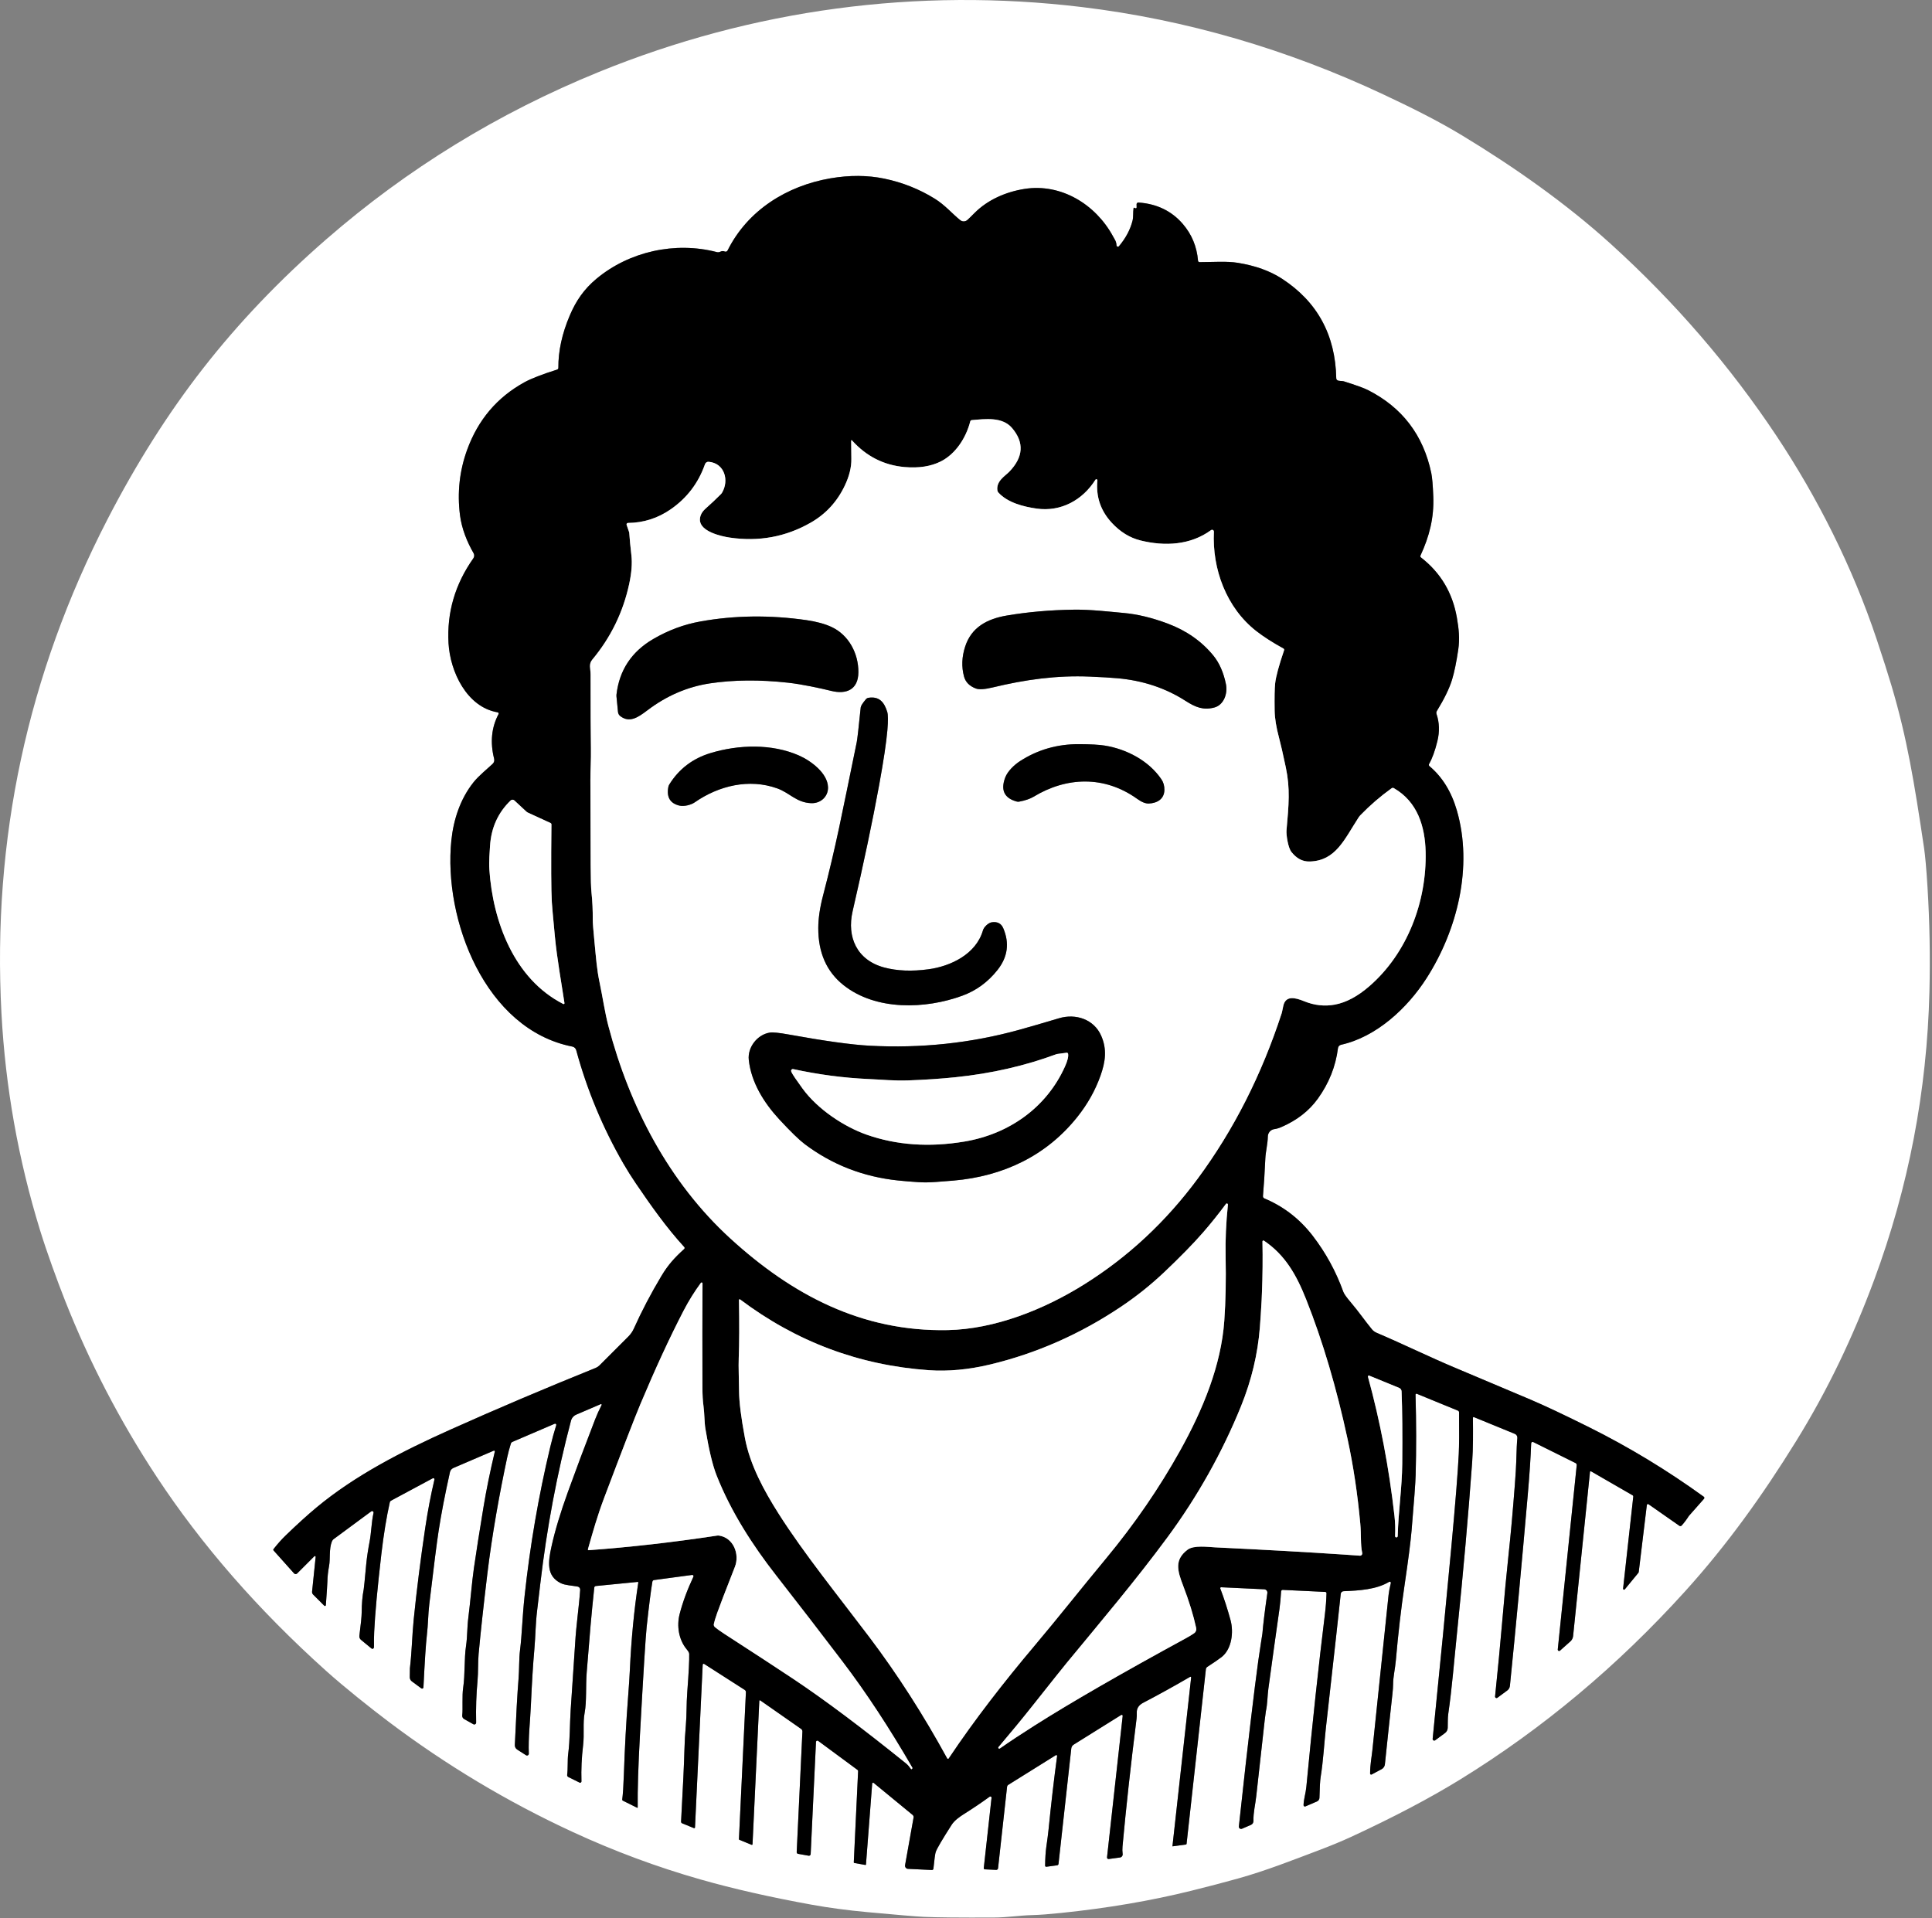 <svg width="845" height="839" viewBox="0 0 845 839" fill="none" xmlns="http://www.w3.org/2000/svg">
<rect x="0" y="0" width="845" height="839" fill="#808080" stroke="none"/>
<path d="M604.931 41.253C617.281 47.043 628.891 52.823 639.511 59.253C662.011 72.873 684.911 88.923 704.601 106.783C732.481 132.069 756.611 160.033 776.991 190.673C794.891 217.583 810.251 248.023 820.821 279.683C823.508 287.729 825.658 294.463 827.271 299.883C834.111 322.843 837.281 342.433 841.531 370.963C842.044 374.416 842.548 380.129 843.041 388.103C843.968 403.189 844.248 418.373 843.881 433.653C842.821 477.186 834.751 519.276 819.671 559.923C810.551 584.513 799.501 607.843 785.511 630.443C771.011 653.863 755.461 675.633 737.041 695.993C707.488 728.653 674.751 756.059 638.831 778.213C625.504 786.426 609.524 794.839 590.891 803.453C586.851 805.326 582.011 807.326 576.371 809.453C565.381 813.603 553.661 818.243 541.511 821.633C535.178 823.399 528.331 825.193 520.971 827.013C503.438 831.359 484.518 834.586 464.211 836.693C458.791 837.253 454.581 837.569 451.581 837.643C445.841 837.773 440.591 838.693 434.731 838.713C419.818 838.773 409.634 838.676 404.181 838.423C400.974 838.276 392.744 837.589 379.491 836.363C370.711 835.556 362.524 834.463 354.931 833.083C336.858 829.809 320.658 826.129 306.331 822.043C287.278 816.609 268.638 809.679 250.411 801.253C221.871 788.053 195.034 771.973 169.901 753.013C162.211 747.213 150.531 737.933 142.541 730.743C112.861 704.083 88.161 675.773 68.441 645.813C52.388 621.419 39.024 595.683 28.351 568.603C24.991 560.053 20.521 547.863 17.501 538.043C7.994 507.136 2.374 475.553 0.641 443.293C-3.446 367.079 12.008 295.039 47.001 227.173C59.641 202.673 73.578 180.663 88.811 161.143C104.364 141.203 122.344 122.363 142.751 104.623C178.211 73.789 217.904 49.419 261.831 31.513C329.291 4.013 401.291 -5.557 473.071 3.073C518.901 8.583 563.261 21.683 604.931 41.253ZM495.781 91.103C495.491 93.013 495.761 94.833 495.331 96.553C494.351 100.433 492.378 104.143 489.411 107.683C489.333 107.778 489.227 107.847 489.109 107.881C488.99 107.915 488.864 107.912 488.747 107.873C488.631 107.834 488.528 107.761 488.454 107.663C488.38 107.564 488.337 107.446 488.331 107.323C488.241 105.563 487.571 104.803 486.811 103.403C479.221 89.363 464.061 80.083 448.021 82.643C440.011 83.913 432.061 87.333 426.281 93.113C424.588 94.813 423.518 95.856 423.071 96.243C422.649 96.609 422.112 96.816 421.554 96.829C420.995 96.842 420.449 96.659 420.011 96.313C416.601 93.613 413.351 89.693 408.801 86.883C402.021 82.696 394.691 79.783 386.811 78.143C379.444 76.609 371.571 76.563 363.191 78.003C344.191 81.273 327.001 91.923 318.221 109.553C318.111 109.774 317.92 109.946 317.687 110.031C317.455 110.117 317.199 110.11 316.971 110.013C316.331 109.739 315.688 109.769 315.041 110.103C314.578 110.341 314.044 110.402 313.541 110.273C295.271 105.513 275.171 110.003 260.841 121.953C255.451 126.453 251.951 131.523 249.231 137.913C245.831 145.879 244.158 153.539 244.211 160.893C244.214 161.063 244.161 161.23 244.06 161.369C243.959 161.508 243.816 161.611 243.651 161.663C237.058 163.736 232.268 165.599 229.281 167.253C217.394 173.819 209.071 183.649 204.311 196.743C200.971 205.943 199.931 215.483 201.191 225.363C201.941 231.203 204.261 237.013 207.121 241.943C207.324 242.291 207.422 242.69 207.405 243.092C207.387 243.495 207.254 243.884 207.021 244.213C199.034 255.519 195.418 267.889 196.171 281.323C196.871 293.753 204.151 309.283 217.651 311.563C217.736 311.578 217.817 311.614 217.886 311.666C217.955 311.718 218.011 311.785 218.049 311.862C218.087 311.939 218.106 312.024 218.105 312.109C218.103 312.194 218.081 312.278 218.041 312.353C214.954 318.179 214.314 324.689 216.121 331.883C216.221 332.276 216.214 332.69 216.1 333.08C215.985 333.471 215.768 333.824 215.471 334.103C213.451 336.013 209.411 339.263 207.121 342.133C201.251 349.493 198.341 358.603 197.411 367.563C193.841 402.173 212.171 450.273 250.321 457.763C250.723 457.841 251.096 458.031 251.396 458.312C251.697 458.593 251.913 458.954 252.021 459.353C256.761 476.766 263.641 493.296 272.661 508.943C274.341 511.849 276.171 514.759 278.151 517.673C284.771 527.403 291.511 536.953 299.281 545.433C299.336 545.492 299.378 545.561 299.406 545.636C299.433 545.712 299.445 545.792 299.442 545.873C299.438 545.954 299.418 546.033 299.384 546.107C299.349 546.181 299.301 546.247 299.241 546.303C295.171 549.973 292.241 553.153 289.301 558.063C284.694 565.763 280.668 573.449 277.221 581.123C276.652 582.392 275.856 583.548 274.871 584.533L262.191 597.213C261.729 597.675 261.178 598.042 260.571 598.293C238.411 607.239 217.301 616.206 197.241 625.193C175.471 634.943 155.231 645.403 138.421 659.363C134.554 662.576 130.058 666.656 124.931 671.603C123.191 673.283 121.418 675.276 119.611 677.583C119.55 677.662 119.518 677.761 119.521 677.861C119.525 677.962 119.564 678.058 119.631 678.133L128.621 688.193C128.703 688.287 128.804 688.362 128.917 688.415C129.03 688.469 129.153 688.498 129.277 688.502C129.402 688.505 129.526 688.484 129.642 688.437C129.758 688.391 129.863 688.321 129.951 688.233L137.491 680.693C137.538 680.643 137.599 680.61 137.666 680.597C137.733 680.585 137.803 680.594 137.865 680.624C137.928 680.654 137.98 680.702 138.015 680.763C138.05 680.823 138.066 680.893 138.061 680.963L136.491 696.173C136.469 696.404 136.498 696.637 136.576 696.855C136.654 697.073 136.778 697.27 136.941 697.433L141.831 702.323C141.884 702.378 141.953 702.417 142.028 702.433C142.103 702.45 142.182 702.445 142.254 702.417C142.327 702.39 142.391 702.342 142.438 702.279C142.486 702.216 142.514 702.141 142.521 702.063C142.954 696.029 143.178 692.576 143.191 691.703C143.218 689.723 143.468 687.439 143.941 684.853C144.501 681.833 143.851 677.603 145.141 674.263C145.317 673.812 145.616 673.423 146.001 673.143L162.361 661.063C162.466 660.984 162.592 660.939 162.723 660.934C162.853 660.929 162.983 660.965 163.093 661.036C163.203 661.106 163.288 661.209 163.338 661.33C163.388 661.452 163.399 661.585 163.371 661.713C162.421 666.013 162.441 670.193 161.631 674.393C161.091 677.193 160.461 681.023 160.151 684.413C159.544 691.039 159.184 694.639 159.071 695.213C158.511 698.026 158.218 701.366 158.191 705.233C158.178 706.979 157.841 710.393 157.181 715.473C157.138 715.806 157.181 716.145 157.305 716.456C157.429 716.768 157.631 717.042 157.891 717.253L162.481 721.033C162.568 721.104 162.672 721.151 162.783 721.17C162.894 721.189 163.008 721.179 163.114 721.141C163.22 721.103 163.314 721.038 163.387 720.952C163.46 720.866 163.51 720.763 163.531 720.653C163.564 720.506 163.578 720.323 163.571 720.103C163.538 717.829 163.568 715.699 163.661 713.713C164.021 705.973 165.068 694.629 166.801 679.683C167.801 671.129 169.034 663.583 170.501 657.043C170.532 656.905 170.593 656.775 170.68 656.663C170.766 656.551 170.876 656.459 171.001 656.393L189.281 646.583C189.368 646.538 189.465 646.519 189.562 646.528C189.659 646.537 189.752 646.574 189.828 646.634C189.905 646.694 189.963 646.775 189.996 646.867C190.028 646.959 190.033 647.058 190.011 647.153C188.431 653.846 187.094 660.853 186.001 668.173C183.914 682.219 182.228 695.613 180.941 708.353C180.221 715.493 180.171 722.153 179.281 729.673C179.254 729.893 179.234 731.199 179.221 733.593C179.218 733.948 179.3 734.3 179.46 734.618C179.62 734.936 179.853 735.212 180.141 735.423L184.271 738.473C184.356 738.537 184.456 738.577 184.562 738.587C184.667 738.598 184.774 738.58 184.869 738.535C184.965 738.489 185.047 738.419 185.105 738.33C185.164 738.242 185.197 738.139 185.201 738.033C185.774 726.399 186.268 718.849 186.681 715.383C187.271 710.423 187.221 706.163 187.751 701.743C189.678 685.483 191.048 674.723 191.861 669.463C193.001 662.056 194.648 653.526 196.801 643.873C196.887 643.48 197.067 643.114 197.324 642.804C197.582 642.494 197.91 642.25 198.281 642.093L215.941 634.513C216 634.487 216.066 634.478 216.13 634.488C216.194 634.497 216.254 634.524 216.304 634.565C216.354 634.607 216.391 634.661 216.412 634.722C216.432 634.784 216.436 634.85 216.421 634.913C214.348 643.639 212.694 651.743 211.461 659.223C209.694 669.903 208.301 678.776 207.281 685.843C206.371 692.123 205.791 699.983 204.861 707.313C204.251 712.093 204.441 715.823 203.841 719.813C202.981 725.503 203.441 732.473 202.581 738.173C202.021 741.813 202.511 747.423 202.171 750.263C202.13 750.585 202.185 750.913 202.332 751.203C202.478 751.494 202.707 751.734 202.991 751.893L207.031 754.163C207.158 754.234 207.301 754.27 207.446 754.267C207.591 754.264 207.733 754.223 207.857 754.148C207.981 754.073 208.083 753.966 208.152 753.839C208.221 753.711 208.255 753.568 208.251 753.423C208.104 747.143 208.308 741.033 208.861 735.093C209.201 731.533 209.001 727.063 209.331 723.433C210.204 713.973 211.468 702.366 213.121 688.613C215.191 671.363 218.521 652.943 221.871 637.283C222.251 635.523 222.771 633.573 223.431 631.433C223.484 631.263 223.573 631.108 223.69 630.977C223.807 630.845 223.951 630.742 224.111 630.673L242.611 622.733C242.7 622.697 242.798 622.686 242.893 622.703C242.987 622.72 243.075 622.764 243.146 622.828C243.218 622.893 243.269 622.977 243.294 623.07C243.32 623.162 243.319 623.261 243.291 623.353C242.338 626.353 241.454 629.566 240.641 632.993C235.554 654.286 231.824 675.956 229.451 698.003C228.401 707.723 228.321 714.793 227.451 721.713C226.941 725.833 227.161 729.873 226.781 734.513C226.281 740.593 225.744 750.169 225.171 763.243C225.153 763.638 225.239 764.031 225.419 764.382C225.6 764.733 225.87 765.029 226.201 765.243L230.071 767.723C230.195 767.799 230.337 767.841 230.482 767.844C230.628 767.847 230.771 767.81 230.897 767.738C231.022 767.666 231.125 767.561 231.195 767.435C231.264 767.309 231.298 767.167 231.291 767.023C231.021 759.953 231.871 753.113 232.191 745.873C232.631 735.986 233.138 727.829 233.711 721.403C234.241 715.373 234.201 710.373 234.921 704.453C235.014 703.719 235.478 699.796 236.311 692.683C239.171 668.196 243.644 644.443 249.731 621.423C249.886 620.829 250.175 620.278 250.576 619.814C250.976 619.349 251.477 618.983 252.041 618.743L262.761 614.143C262.815 614.122 262.874 614.117 262.93 614.13C262.986 614.142 263.038 614.171 263.077 614.213C263.117 614.255 263.144 614.308 263.153 614.365C263.163 614.422 263.155 614.48 263.131 614.533C262.024 616.686 261.064 618.816 260.251 620.923C255.864 632.256 251.914 642.789 248.401 652.523C245.108 661.629 242.714 669.579 241.221 676.373C239.741 683.123 238.851 689.303 245.291 692.473C247.181 693.403 250.421 693.533 252.641 693.953C252.969 694.013 253.264 694.193 253.468 694.456C253.673 694.72 253.774 695.05 253.751 695.383C253.211 703.173 252.021 710.473 251.531 719.063C251.524 719.189 250.881 728.783 249.601 747.843C249.181 754.103 249.331 760.953 248.511 767.143C248.161 769.753 248.431 773.703 248.061 776.283C248.032 776.478 248.066 776.677 248.158 776.851C248.25 777.025 248.394 777.166 248.571 777.253L253.491 779.693C253.579 779.735 253.675 779.755 253.773 779.75C253.87 779.744 253.964 779.714 254.046 779.662C254.129 779.61 254.196 779.537 254.242 779.452C254.289 779.366 254.312 779.27 254.311 779.173C254.151 773.939 254.388 768.709 255.021 763.483C255.641 758.273 254.841 753.853 255.711 749.113C256.631 744.173 256.141 737.353 256.601 731.533C257.951 714.553 258.631 706.493 259.921 694.383C259.941 694.21 260.018 694.05 260.139 693.928C260.261 693.806 260.421 693.73 260.591 693.713L278.891 691.913C278.93 691.907 278.97 691.911 279.007 691.924C279.044 691.937 279.077 691.959 279.104 691.987C279.132 692.015 279.152 692.049 279.164 692.087C279.175 692.124 279.178 692.164 279.171 692.203C277.331 704.176 276.101 716.933 275.481 730.473C275.354 733.266 275.091 737.266 274.691 742.473C273.878 753.059 273.268 764.293 272.861 776.173C272.694 781.139 272.454 784.789 272.141 787.123C272.129 787.213 272.146 787.305 272.189 787.386C272.232 787.467 272.299 787.532 272.381 787.573L278.661 790.693C278.687 790.707 278.716 790.713 278.745 790.713C278.775 790.712 278.803 790.704 278.828 790.688C278.854 790.673 278.875 790.652 278.889 790.626C278.903 790.601 278.911 790.572 278.911 790.543C278.818 783.003 279.154 772.293 279.921 758.413C281.414 731.293 282.384 715.676 282.831 711.563C283.844 702.236 284.681 695.646 285.341 691.793C285.369 691.619 285.453 691.459 285.581 691.335C285.708 691.211 285.873 691.129 286.051 691.103L302.711 688.863C302.807 688.848 302.906 688.859 302.995 688.897C303.085 688.934 303.164 688.995 303.222 689.074C303.28 689.153 303.317 689.246 303.327 689.345C303.338 689.443 303.322 689.543 303.281 689.633C300.588 695.359 298.571 700.833 297.231 706.053C295.961 711.033 296.761 717.113 300.371 721.433C301.071 722.273 301.428 722.926 301.441 723.393C301.521 725.999 301.238 731.559 300.591 740.073C300.171 745.563 300.401 749.743 299.981 754.523C299.641 758.396 299.431 762.003 299.351 765.343C299.211 771.129 298.721 781.603 297.881 796.763C297.872 796.917 297.911 797.071 297.994 797.202C298.076 797.333 298.198 797.434 298.341 797.493L303.491 799.603C303.542 799.623 303.598 799.632 303.653 799.627C303.708 799.622 303.761 799.604 303.807 799.575C303.854 799.546 303.893 799.506 303.922 799.458C303.95 799.411 303.967 799.358 303.971 799.303L307.341 728.123C307.345 728.049 307.368 727.977 307.408 727.915C307.448 727.853 307.504 727.803 307.57 727.769C307.636 727.736 307.71 727.72 307.784 727.724C307.858 727.729 307.929 727.752 307.991 727.793L325.711 739.143C325.881 739.252 326.02 739.403 326.113 739.581C326.206 739.758 326.25 739.955 326.241 740.153L323.191 804.423C323.188 804.483 323.202 804.543 323.233 804.593C323.264 804.644 323.308 804.682 323.361 804.703L328.721 806.903C328.765 806.92 328.813 806.927 328.86 806.923C328.907 806.918 328.952 806.903 328.992 806.877C329.032 806.852 329.066 806.817 329.09 806.777C329.114 806.736 329.128 806.69 329.131 806.643L332.101 743.933C332.103 743.886 332.118 743.841 332.144 743.802C332.169 743.763 332.205 743.732 332.247 743.711C332.289 743.691 332.335 743.682 332.382 743.686C332.428 743.69 332.473 743.706 332.511 743.733L350.381 756.213C350.568 756.344 350.718 756.521 350.818 756.725C350.917 756.93 350.963 757.156 350.951 757.383L348.451 810.113C348.443 810.284 348.498 810.452 348.604 810.586C348.711 810.72 348.863 810.812 349.031 810.843L353.671 811.673C353.777 811.691 353.886 811.687 353.99 811.66C354.094 811.634 354.192 811.585 354.276 811.518C354.36 811.451 354.429 811.367 354.478 811.271C354.527 811.175 354.556 811.07 354.561 810.963L356.891 761.883C356.896 761.776 356.929 761.672 356.988 761.583C357.047 761.493 357.129 761.421 357.226 761.375C357.322 761.329 357.43 761.31 357.536 761.32C357.643 761.33 357.745 761.369 357.831 761.433L375.061 774.153C375.144 774.214 375.21 774.295 375.254 774.387C375.297 774.48 375.317 774.581 375.311 774.683L373.421 814.573C373.418 814.638 373.44 814.703 373.482 814.754C373.524 814.806 373.584 814.841 373.651 814.853L378.461 815.713C378.496 815.719 378.531 815.717 378.565 815.709C378.599 815.701 378.63 815.686 378.658 815.665C378.685 815.645 378.707 815.618 378.724 815.589C378.74 815.559 378.749 815.526 378.751 815.493L381.471 780.113C381.477 780.04 381.502 779.97 381.545 779.911C381.587 779.852 381.645 779.805 381.712 779.777C381.778 779.748 381.852 779.738 381.924 779.748C381.996 779.758 382.064 779.787 382.121 779.833L399.141 793.823C399.308 793.959 399.436 794.138 399.511 794.34C399.587 794.542 399.607 794.76 399.571 794.973L395.851 815.803C395.817 815.997 395.824 816.195 395.872 816.386C395.92 816.577 396.008 816.755 396.13 816.908C396.252 817.062 396.406 817.187 396.58 817.276C396.755 817.365 396.946 817.415 397.141 817.423L407.581 817.923C407.746 817.931 407.908 817.876 408.033 817.767C408.158 817.659 408.236 817.507 408.251 817.343C408.678 813.116 409.018 810.666 409.271 809.993C409.844 808.439 412.158 804.499 416.211 798.173C417.421 796.273 419.691 794.653 421.551 793.483C425.664 790.896 429.431 788.353 432.851 785.853C432.933 785.794 433.03 785.76 433.13 785.756C433.231 785.751 433.33 785.776 433.417 785.826C433.504 785.877 433.574 785.952 433.619 786.042C433.664 786.132 433.682 786.233 433.671 786.333L430.271 817.083C430.263 817.15 430.268 817.219 430.288 817.284C430.308 817.349 430.341 817.41 430.385 817.461C430.429 817.513 430.484 817.555 430.545 817.585C430.606 817.614 430.673 817.63 430.741 817.633L435.691 817.873C435.894 817.882 436.092 817.813 436.246 817.681C436.4 817.55 436.498 817.364 436.521 817.163L440.461 781.533C440.48 781.358 440.538 781.19 440.632 781.041C440.726 780.892 440.852 780.766 441.001 780.673L461.781 767.703C461.843 767.666 461.914 767.647 461.987 767.648C462.059 767.649 462.129 767.67 462.189 767.709C462.249 767.748 462.296 767.803 462.324 767.867C462.353 767.932 462.362 768.003 462.351 768.073C460.991 778.093 459.738 788.863 458.591 800.383C458.431 802.009 458.104 804.526 457.611 807.933C457.318 809.999 457.148 812.693 457.101 816.013C457.1 816.083 457.115 816.153 457.143 816.218C457.172 816.283 457.214 816.34 457.266 816.387C457.318 816.433 457.38 816.468 457.446 816.488C457.513 816.508 457.583 816.513 457.651 816.503L462.351 815.873C462.508 815.853 462.653 815.781 462.764 815.669C462.875 815.556 462.944 815.41 462.961 815.253L468.551 764.743C468.588 764.403 468.703 764.076 468.887 763.787C469.07 763.497 469.318 763.253 469.611 763.073L490.371 750.113C490.439 750.069 490.519 750.045 490.6 750.044C490.682 750.044 490.762 750.066 490.831 750.109C490.9 750.152 490.955 750.214 490.991 750.287C491.026 750.36 491.04 750.442 491.031 750.523L484.181 812.383C484.171 812.484 484.184 812.586 484.219 812.681C484.253 812.777 484.309 812.863 484.381 812.933C484.453 813.003 484.54 813.056 484.636 813.087C484.731 813.118 484.832 813.127 484.931 813.113L489.831 812.453C490.19 812.405 490.516 812.218 490.737 811.931C490.958 811.644 491.056 811.282 491.011 810.923C490.871 809.816 490.851 808.729 490.951 807.663C492.491 790.783 494.541 772.126 497.101 751.693C497.201 750.919 497.231 750.063 497.191 749.123C497.118 747.236 498.064 745.783 500.031 744.763C506.398 741.449 513.231 737.673 520.531 733.433C520.577 733.405 520.63 733.39 520.684 733.391C520.738 733.392 520.79 733.409 520.836 733.439C520.882 733.469 520.918 733.512 520.942 733.562C520.966 733.612 520.976 733.668 520.971 733.723L512.801 807.463C512.799 807.477 512.801 807.492 512.806 807.506C512.811 807.52 512.819 807.532 512.83 807.542C512.84 807.552 512.854 807.559 512.868 807.562C512.882 807.566 512.897 807.566 512.911 807.563L518.661 806.793C518.741 806.782 518.815 806.745 518.871 806.686C518.928 806.628 518.963 806.553 518.971 806.473L527.421 730.083C527.446 729.879 527.515 729.683 527.624 729.509C527.733 729.335 527.879 729.186 528.051 729.073C530.858 727.253 532.911 725.843 534.211 724.843C538.781 721.343 539.611 713.863 538.211 708.673C536.884 703.786 535.384 699.156 533.711 694.783C533.687 694.722 533.679 694.655 533.688 694.59C533.697 694.525 533.722 694.464 533.761 694.411C533.799 694.358 533.851 694.316 533.911 694.288C533.97 694.26 534.036 694.248 534.101 694.253L552.951 695.143C553.152 695.153 553.348 695.205 553.527 695.296C553.706 695.387 553.864 695.514 553.991 695.669C554.118 695.824 554.212 696.005 554.265 696.198C554.318 696.392 554.331 696.594 554.301 696.793C553.181 704.653 552.458 710.576 552.131 714.563C552.111 714.816 551.904 716.133 551.511 718.513C550.164 726.639 547.938 744.363 544.831 771.683C544.604 773.623 543.608 782.686 541.841 798.873C541.824 799.042 541.851 799.213 541.92 799.369C541.99 799.525 542.098 799.66 542.235 799.761C542.373 799.862 542.534 799.925 542.703 799.945C542.873 799.965 543.044 799.94 543.201 799.873L547.111 798.193C547.455 798.045 547.746 797.797 547.946 797.482C548.146 797.166 548.245 796.796 548.231 796.423C548.101 792.883 549.081 789.143 549.451 785.603C549.758 782.656 550.988 771.596 553.141 752.423C553.401 750.163 553.571 748.856 553.651 748.503C554.371 745.263 554.331 741.643 554.741 738.663C556.341 726.903 557.961 715.253 559.601 703.713C559.888 701.699 560.128 699.149 560.321 696.063C560.332 695.879 560.413 695.707 560.548 695.583C560.682 695.459 560.86 695.395 561.041 695.403L579.631 696.293C579.778 696.298 579.917 696.362 580.018 696.47C580.119 696.579 580.174 696.723 580.171 696.873C580.091 699.833 579.864 702.846 579.491 705.913C576.764 728.013 574.051 753.243 571.351 781.603C571.071 784.503 570.211 786.863 570.131 789.543C570.128 789.642 570.15 789.74 570.195 789.828C570.24 789.916 570.306 789.991 570.388 790.047C570.47 790.103 570.564 790.137 570.662 790.147C570.761 790.156 570.86 790.141 570.951 790.103L576.011 787.933C576.324 787.799 576.592 787.577 576.783 787.293C576.975 787.01 577.082 786.676 577.091 786.333C577.191 781.813 577.364 778.786 577.611 777.253C578.771 770.153 579.251 761.553 579.861 756.143C583.761 721.463 585.941 701.796 586.401 697.143C586.432 696.834 586.574 696.546 586.799 696.333C587.025 696.12 587.321 695.996 587.631 695.983C594.481 695.703 601.961 695.263 607.571 691.883C607.656 691.832 607.755 691.808 607.854 691.812C607.953 691.817 608.048 691.85 608.127 691.908C608.207 691.966 608.266 692.046 608.299 692.137C608.332 692.229 608.336 692.328 608.311 692.423C607.784 694.569 607.451 696.319 607.311 697.673C603.578 733.773 601.221 756.386 600.241 765.513C599.911 768.633 599.251 771.803 599.241 775.733C599.239 775.813 599.259 775.892 599.298 775.963C599.337 776.033 599.394 776.092 599.464 776.133C599.534 776.175 599.614 776.197 599.696 776.199C599.778 776.201 599.859 776.181 599.931 776.143L604.311 773.803C604.697 773.593 605.026 773.294 605.269 772.929C605.513 772.565 605.665 772.148 605.711 771.713C606.851 760.699 607.944 750.479 608.991 741.053C609.198 739.206 609.301 737.793 609.301 736.813C609.301 733.373 610.151 730.183 610.501 726.243C611.528 714.469 612.798 703.499 614.311 693.333C615.931 682.419 616.958 674.419 617.391 669.333C618.484 656.559 619.074 648.509 619.161 645.183C619.474 633.983 619.458 622.259 619.111 610.013C619.108 609.946 619.121 609.879 619.151 609.818C619.18 609.758 619.224 609.706 619.279 609.667C619.334 609.628 619.398 609.604 619.464 609.596C619.531 609.588 619.599 609.597 619.661 609.623L637.661 617.003C637.804 617.063 637.926 617.162 638.013 617.29C638.1 617.418 638.148 617.568 638.151 617.723C638.238 626.263 638.194 632.329 638.021 635.923C637.621 644.016 636.524 657.743 634.731 677.103C632.551 700.669 629.841 728.486 626.601 760.553C626.589 760.687 626.615 760.822 626.677 760.941C626.74 761.061 626.835 761.16 626.953 761.226C627.07 761.293 627.204 761.324 627.338 761.316C627.473 761.309 627.602 761.262 627.711 761.183L632.011 758.013C632.366 757.751 632.657 757.412 632.862 757.02C633.066 756.628 633.179 756.195 633.191 755.753C633.251 753.733 633.161 751.463 633.431 749.593C635.091 738.173 635.911 727.183 637.341 713.343C639.988 687.756 642.168 663.143 643.881 639.503C644.331 633.253 644.271 626.673 644.211 620.153C644.21 620.098 644.223 620.043 644.248 619.994C644.273 619.945 644.311 619.903 644.357 619.872C644.402 619.842 644.455 619.823 644.51 619.817C644.565 619.812 644.62 619.821 644.671 619.843L662.541 627.163C662.901 627.31 663.203 627.571 663.401 627.907C663.6 628.242 663.684 628.634 663.641 629.023C663.454 630.769 663.294 634.203 663.161 639.323C663.108 641.436 662.901 644.829 662.541 649.503C661.661 661.076 660.741 671.283 659.781 680.123C658.908 688.243 657.944 698.449 656.891 710.743C656.158 719.363 655.161 729.786 653.901 742.013C653.89 742.135 653.914 742.258 653.97 742.367C654.026 742.476 654.113 742.566 654.22 742.628C654.326 742.689 654.448 742.718 654.57 742.712C654.693 742.706 654.811 742.664 654.911 742.593L659.241 739.393C659.562 739.157 659.831 738.855 660.029 738.507C660.227 738.159 660.35 737.773 660.391 737.373C662.924 712.399 665.531 684.496 668.211 653.663C668.991 644.669 669.484 637.213 669.691 631.293C669.696 631.187 669.727 631.083 669.781 630.992C669.835 630.9 669.911 630.824 670.001 630.769C670.091 630.715 670.194 630.684 670.298 630.679C670.403 630.674 670.507 630.696 670.601 630.743L689.101 639.933C689.269 640.018 689.407 640.152 689.498 640.318C689.589 640.484 689.628 640.673 689.611 640.863L681.321 721.453C681.308 721.574 681.331 721.696 681.389 721.804C681.447 721.911 681.536 721.998 681.645 722.053C681.753 722.109 681.876 722.13 681.997 722.114C682.118 722.097 682.231 722.045 682.321 721.963L686.841 717.933C687.517 717.328 687.941 716.493 688.031 715.593L695.411 643.793C695.417 643.74 695.436 643.689 695.467 643.645C695.497 643.602 695.538 643.566 695.586 643.542C695.634 643.519 695.686 643.507 695.74 643.509C695.793 643.511 695.845 643.526 695.891 643.553L714.031 654.023C714.138 654.084 714.224 654.176 714.279 654.286C714.334 654.396 714.356 654.52 714.341 654.643L709.891 694.843C709.882 694.935 709.903 695.028 709.95 695.108C709.997 695.188 710.068 695.25 710.153 695.286C710.237 695.322 710.331 695.33 710.419 695.307C710.507 695.285 710.585 695.234 710.641 695.163L716.531 688.003C716.642 687.865 716.715 687.696 716.741 687.513L720.281 658.273C720.29 658.191 720.32 658.114 720.369 658.048C720.417 657.982 720.482 657.929 720.557 657.896C720.631 657.863 720.714 657.85 720.795 657.858C720.876 657.866 720.954 657.895 721.021 657.943L734.531 667.383C734.674 667.48 734.847 667.524 735.019 667.505C735.192 667.487 735.352 667.408 735.471 667.283C736.491 666.189 737.554 664.786 738.661 663.073C738.694 663.02 738.731 662.973 738.771 662.933L745.281 655.563C745.338 655.498 745.381 655.422 745.407 655.34C745.433 655.258 745.441 655.171 745.432 655.086C745.422 655 745.395 654.917 745.352 654.843C745.309 654.768 745.251 654.704 745.181 654.653C729.214 643.093 712.474 632.949 694.961 624.223C684.054 618.796 675.504 614.766 669.311 612.133C661.591 608.859 650.668 604.249 636.541 598.303C625.341 593.603 613.851 587.963 602.041 582.923C601.259 582.588 600.566 582.066 600.021 581.403C596.951 577.673 594.251 573.713 590.871 569.733C588.958 567.486 587.851 565.939 587.551 565.093C584.338 556.159 579.871 547.976 574.151 540.543C568.471 533.156 561.418 527.699 552.991 524.173C552.796 524.091 552.632 523.95 552.522 523.77C552.413 523.591 552.363 523.381 552.381 523.173C552.794 518.413 553.141 512.913 553.421 506.673C553.551 503.803 554.461 500.283 554.511 497.123C554.525 496.323 554.817 495.556 555.334 494.96C555.851 494.364 556.56 493.978 557.331 493.873C558.291 493.746 559.284 493.459 560.311 493.013C567.144 490.086 572.498 485.939 576.371 480.573C581.244 473.819 584.184 466.446 585.191 458.453C585.235 458.099 585.388 457.767 585.629 457.502C585.871 457.237 586.189 457.052 586.541 456.973C602.021 453.543 615.551 440.953 623.921 427.873C637.441 406.763 644.311 379.083 637.191 354.493C634.811 346.286 630.818 339.826 625.211 335.113C625.073 334.998 624.981 334.838 624.95 334.661C624.918 334.484 624.951 334.3 625.041 334.143C626.428 331.716 627.638 328.386 628.671 324.153C629.684 320.006 629.558 316.049 628.291 312.283C628.222 312.07 628.199 311.843 628.225 311.619C628.251 311.395 628.325 311.178 628.441 310.983C631.714 305.643 633.931 301.069 635.091 297.263C636.084 293.996 636.984 289.633 637.791 284.173C638.511 279.313 638.041 275.023 637.201 270.183C635.308 259.263 630.068 250.476 621.481 243.823C621.357 243.726 621.27 243.591 621.233 243.438C621.197 243.285 621.214 243.125 621.281 242.983C625.181 234.573 627.221 226.473 626.881 217.243C626.694 212.283 626.401 208.839 626.001 206.913C622.521 190.326 613.301 178.233 598.341 170.633C596.554 169.726 593.024 168.446 587.751 166.793C586.931 166.543 585.691 166.743 584.971 166.343C584.813 166.255 584.68 166.127 584.587 165.973C584.494 165.818 584.444 165.642 584.441 165.463C584.061 146.503 576.161 131.993 560.741 121.933C555.534 118.533 549.098 116.209 541.431 114.963C536.521 114.163 530.691 114.643 524.671 114.653C524.496 114.653 524.328 114.589 524.2 114.472C524.072 114.355 523.994 114.194 523.981 114.023C523.461 107.869 521.254 102.526 517.361 97.993C512.448 92.273 505.964 89.136 497.911 88.583C497.805 88.576 497.699 88.591 497.6 88.627C497.501 88.663 497.41 88.72 497.334 88.794C497.257 88.867 497.197 88.956 497.157 89.054C497.117 89.152 497.098 89.257 497.101 89.363L497.131 90.673C497.133 90.74 497.119 90.807 497.091 90.868C497.063 90.929 497.021 90.983 496.969 91.025C496.917 91.068 496.856 91.098 496.79 91.113C496.725 91.128 496.657 91.128 496.591 91.113C496.511 91.099 496.401 91.033 496.261 90.913C496.222 90.879 496.174 90.856 496.123 90.848C496.072 90.839 496.019 90.845 495.97 90.864C495.921 90.884 495.877 90.916 495.844 90.958C495.811 91 495.789 91.05 495.781 91.103Z" fill="white"/>
<path d="M496.261 90.913C496.401 91.033 496.511 91.099 496.591 91.113C496.656 91.128 496.724 91.128 496.79 91.113C496.856 91.098 496.917 91.068 496.969 91.025C497.021 90.983 497.063 90.929 497.091 90.868C497.119 90.807 497.133 90.74 497.131 90.673L497.101 89.363C497.098 89.257 497.117 89.152 497.157 89.054C497.197 88.956 497.257 88.867 497.333 88.794C497.41 88.72 497.5 88.663 497.6 88.627C497.699 88.591 497.805 88.576 497.911 88.583C505.964 89.136 512.447 92.273 517.361 97.993C521.254 102.526 523.461 107.869 523.981 114.023C523.993 114.194 524.072 114.355 524.2 114.472C524.328 114.589 524.496 114.653 524.671 114.653C530.691 114.643 536.521 114.163 541.431 114.963C549.097 116.209 555.534 118.533 560.741 121.933C576.161 131.993 584.061 146.503 584.441 165.463C584.443 165.642 584.494 165.818 584.587 165.973C584.68 166.127 584.812 166.255 584.971 166.343C585.691 166.743 586.931 166.543 587.751 166.793C593.024 168.446 596.554 169.726 598.341 170.633C613.301 178.233 622.521 190.326 626.001 206.913C626.401 208.839 626.694 212.283 626.881 217.243C627.221 226.473 625.181 234.573 621.281 242.983C621.214 243.125 621.197 243.285 621.233 243.438C621.27 243.591 621.357 243.726 621.481 243.823C630.067 250.476 635.307 259.263 637.201 270.183C638.041 275.023 638.511 279.313 637.791 284.173C636.984 289.633 636.084 293.996 635.091 297.263C633.931 301.069 631.714 305.643 628.441 310.983C628.324 311.178 628.251 311.395 628.225 311.619C628.199 311.843 628.222 312.07 628.291 312.283C629.557 316.049 629.684 320.006 628.671 324.153C627.637 328.386 626.427 331.716 625.041 334.143C624.951 334.3 624.918 334.484 624.949 334.661C624.98 334.839 625.073 334.998 625.211 335.113C630.817 339.826 634.811 346.286 637.191 354.493C644.311 379.083 637.441 406.763 623.921 427.873C615.551 440.953 602.021 453.543 586.541 456.973C586.189 457.052 585.871 457.237 585.629 457.502C585.387 457.767 585.234 458.099 585.191 458.453C584.184 466.446 581.244 473.819 576.371 480.573C572.497 485.939 567.144 490.086 560.311 493.013C559.284 493.459 558.291 493.746 557.331 493.873C556.559 493.978 555.851 494.364 555.334 494.96C554.817 495.556 554.525 496.323 554.511 497.123C554.461 500.283 553.551 503.803 553.421 506.673C553.141 512.913 552.794 518.413 552.381 523.173C552.363 523.381 552.412 523.591 552.522 523.77C552.632 523.95 552.796 524.091 552.991 524.173C561.417 527.699 568.471 533.156 574.151 540.543C579.871 547.976 584.337 556.159 587.551 565.093C587.851 565.939 588.957 567.486 590.871 569.733C594.251 573.713 596.951 577.673 600.021 581.403C600.566 582.066 601.259 582.588 602.041 582.923C613.851 587.963 625.341 593.603 636.541 598.303C650.667 604.249 661.591 608.859 669.311 612.133C675.504 614.766 684.054 618.796 694.961 624.223C712.474 632.949 729.214 643.093 745.181 654.653C745.25 654.704 745.309 654.768 745.352 654.843C745.395 654.917 745.422 655 745.431 655.086C745.441 655.171 745.432 655.258 745.406 655.34C745.38 655.422 745.338 655.498 745.281 655.563L738.771 662.933C738.731 662.973 738.694 663.02 738.661 663.073C737.554 664.786 736.491 666.189 735.471 667.283C735.351 667.408 735.191 667.487 735.019 667.505C734.847 667.524 734.674 667.48 734.531 667.383L721.021 657.943C720.954 657.895 720.876 657.866 720.795 657.858C720.713 657.85 720.631 657.863 720.556 657.896C720.482 657.93 720.417 657.982 720.369 658.048C720.32 658.114 720.29 658.191 720.281 658.273L716.741 687.513C716.715 687.696 716.642 687.866 716.531 688.003L710.641 695.163C710.584 695.234 710.506 695.285 710.418 695.308C710.33 695.33 710.237 695.322 710.153 695.286C710.068 695.25 709.997 695.188 709.95 695.108C709.903 695.028 709.882 694.935 709.891 694.843L714.341 654.643C714.355 654.52 714.334 654.397 714.279 654.286C714.224 654.176 714.137 654.084 714.031 654.023L695.891 643.553C695.845 643.526 695.793 643.511 695.74 643.509C695.686 643.507 695.633 643.519 695.586 643.543C695.538 643.566 695.497 643.602 695.466 643.645C695.436 643.689 695.417 643.74 695.411 643.793L688.031 715.593C687.941 716.493 687.516 717.328 686.841 717.933L682.321 721.963C682.231 722.045 682.118 722.097 681.997 722.114C681.876 722.13 681.753 722.109 681.645 722.053C681.536 721.998 681.447 721.911 681.389 721.804C681.331 721.696 681.307 721.574 681.321 721.453L689.611 640.863C689.628 640.674 689.589 640.484 689.498 640.318C689.407 640.152 689.269 640.018 689.101 639.933L670.601 630.743C670.507 630.696 670.403 630.674 670.298 630.679C670.193 630.684 670.091 630.715 670.001 630.769C669.911 630.824 669.835 630.9 669.781 630.992C669.727 631.083 669.696 631.187 669.691 631.293C669.484 637.213 668.991 644.669 668.211 653.663C665.531 684.496 662.924 712.399 660.391 737.373C660.35 737.773 660.227 738.159 660.029 738.507C659.83 738.855 659.562 739.157 659.241 739.393L654.911 742.593C654.811 742.664 654.693 742.706 654.57 742.712C654.448 742.718 654.326 742.689 654.219 742.628C654.113 742.566 654.026 742.476 653.97 742.367C653.913 742.258 653.889 742.135 653.901 742.013C655.161 729.786 656.157 719.363 656.891 710.743C657.944 698.449 658.907 688.243 659.781 680.123C660.741 671.283 661.661 661.076 662.541 649.503C662.901 644.829 663.107 641.436 663.161 639.323C663.294 634.203 663.454 630.769 663.641 629.023C663.684 628.634 663.599 628.243 663.401 627.907C663.203 627.571 662.901 627.31 662.541 627.163L644.671 619.843C644.62 619.821 644.565 619.812 644.51 619.818C644.455 619.823 644.402 619.842 644.356 619.872C644.311 619.903 644.273 619.945 644.248 619.994C644.222 620.043 644.21 620.098 644.211 620.153C644.271 626.673 644.331 633.253 643.881 639.503C642.167 663.143 639.987 687.756 637.341 713.343C635.911 727.183 635.091 738.173 633.431 749.593C633.161 751.463 633.251 753.733 633.191 755.753C633.179 756.195 633.066 756.628 632.862 757.02C632.657 757.412 632.366 757.751 632.011 758.013L627.711 761.183C627.602 761.262 627.473 761.309 627.338 761.316C627.203 761.324 627.069 761.293 626.952 761.226C626.835 761.16 626.74 761.061 626.677 760.941C626.615 760.822 626.588 760.687 626.601 760.553C629.841 728.486 632.551 700.669 634.731 677.103C636.524 657.743 637.621 644.016 638.021 635.923C638.194 632.329 638.237 626.263 638.151 617.723C638.147 617.568 638.099 617.418 638.012 617.29C637.925 617.163 637.803 617.063 637.661 617.003L619.661 609.623C619.599 609.598 619.531 609.588 619.464 609.596C619.397 609.604 619.334 609.628 619.279 609.667C619.224 609.706 619.18 609.758 619.151 609.818C619.121 609.879 619.108 609.946 619.111 610.013C619.457 622.259 619.474 633.983 619.161 645.183C619.074 648.509 618.484 656.559 617.391 669.333C616.957 674.419 615.931 682.419 614.311 693.333C612.797 703.499 611.527 714.469 610.501 726.243C610.151 730.183 609.301 733.373 609.301 736.813C609.301 737.793 609.197 739.206 608.991 741.053C607.944 750.479 606.851 760.699 605.711 771.713C605.665 772.148 605.513 772.565 605.269 772.93C605.025 773.294 604.696 773.593 604.311 773.803L599.931 776.143C599.858 776.181 599.777 776.201 599.695 776.199C599.614 776.197 599.534 776.175 599.464 776.133C599.394 776.092 599.337 776.033 599.298 775.963C599.259 775.892 599.239 775.813 599.241 775.733C599.251 771.803 599.911 768.633 600.241 765.513C601.221 756.386 603.577 733.773 607.311 697.673C607.451 696.319 607.784 694.569 608.311 692.423C608.336 692.328 608.332 692.229 608.299 692.138C608.266 692.046 608.206 691.966 608.127 691.908C608.048 691.85 607.952 691.817 607.853 691.812C607.754 691.808 607.656 691.832 607.571 691.883C601.961 695.263 594.481 695.703 587.631 695.983C587.32 695.996 587.025 696.12 586.799 696.333C586.573 696.546 586.432 696.834 586.401 697.143C585.941 701.796 583.761 721.463 579.861 756.143C579.251 761.553 578.771 770.153 577.611 777.253C577.364 778.786 577.191 781.813 577.091 786.333C577.081 786.676 576.975 787.01 576.783 787.293C576.592 787.577 576.324 787.799 576.011 787.933L570.951 790.103C570.86 790.141 570.761 790.156 570.662 790.147C570.564 790.137 570.469 790.103 570.388 790.047C570.306 789.991 570.24 789.916 570.195 789.828C570.15 789.74 570.128 789.642 570.131 789.543C570.211 786.863 571.071 784.503 571.351 781.603C574.051 753.243 576.764 728.013 579.491 705.913C579.864 702.846 580.091 699.833 580.171 696.873C580.174 696.723 580.119 696.579 580.018 696.47C579.917 696.362 579.778 696.298 579.631 696.293L561.041 695.403C560.859 695.395 560.682 695.46 560.547 695.583C560.413 695.707 560.331 695.879 560.321 696.063C560.127 699.149 559.887 701.699 559.601 703.713C557.961 715.253 556.341 726.903 554.741 738.663C554.331 741.643 554.371 745.263 553.651 748.503C553.571 748.856 553.401 750.163 553.141 752.423C550.987 771.596 549.757 782.656 549.451 785.603C549.081 789.143 548.101 792.883 548.231 796.423C548.245 796.796 548.145 797.166 547.945 797.482C547.745 797.798 547.454 798.046 547.111 798.193L543.201 799.873C543.044 799.94 542.873 799.965 542.703 799.945C542.534 799.925 542.373 799.862 542.235 799.761C542.098 799.66 541.989 799.525 541.92 799.369C541.851 799.214 541.824 799.042 541.841 798.873C543.607 782.686 544.604 773.623 544.831 771.683C547.937 744.363 550.164 726.639 551.511 718.513C551.904 716.133 552.111 714.816 552.131 714.563C552.457 710.576 553.181 704.653 554.301 696.793C554.33 696.594 554.318 696.392 554.265 696.198C554.211 696.005 554.118 695.824 553.991 695.669C553.864 695.514 553.706 695.387 553.526 695.296C553.347 695.205 553.151 695.153 552.951 695.143L534.101 694.253C534.035 694.248 533.97 694.261 533.91 694.288C533.851 694.316 533.799 694.358 533.76 694.411C533.721 694.464 533.697 694.525 533.688 694.59C533.679 694.655 533.687 694.722 533.711 694.783C535.384 699.156 536.884 703.786 538.211 708.673C539.611 713.863 538.781 721.343 534.211 724.843C532.911 725.843 530.857 727.253 528.051 729.073C527.878 729.186 527.733 729.335 527.624 729.509C527.515 729.684 527.446 729.879 527.421 730.083L518.971 806.473C518.963 806.553 518.927 806.628 518.871 806.687C518.815 806.745 518.741 806.782 518.661 806.793L512.911 807.563C512.897 807.566 512.882 807.566 512.867 807.562C512.853 807.559 512.84 807.552 512.829 807.542C512.819 807.532 512.81 807.52 512.805 807.506C512.8 807.492 512.799 807.477 512.801 807.463L520.971 733.723C520.976 733.668 520.966 733.612 520.942 733.562C520.918 733.512 520.881 733.469 520.836 733.439C520.79 733.409 520.737 733.393 520.683 733.391C520.63 733.39 520.577 733.405 520.531 733.433C513.231 737.673 506.397 741.449 500.031 744.763C498.064 745.783 497.117 747.236 497.191 749.123C497.231 750.063 497.201 750.919 497.101 751.693C494.541 772.126 492.491 790.783 490.951 807.663C490.851 808.729 490.871 809.816 491.011 810.923C491.056 811.282 490.958 811.645 490.736 811.931C490.515 812.218 490.19 812.405 489.831 812.453L484.931 813.113C484.832 813.127 484.731 813.118 484.635 813.087C484.54 813.056 484.453 813.003 484.381 812.933C484.309 812.863 484.253 812.777 484.218 812.681C484.184 812.586 484.171 812.484 484.181 812.383L491.031 750.523C491.04 750.442 491.026 750.36 490.991 750.287C490.955 750.214 490.9 750.152 490.83 750.109C490.761 750.066 490.681 750.044 490.6 750.044C490.519 750.045 490.439 750.069 490.371 750.113L469.611 763.073C469.318 763.253 469.07 763.497 468.886 763.787C468.703 764.076 468.588 764.403 468.551 764.743L462.961 815.253C462.944 815.41 462.875 815.556 462.764 815.669C462.653 815.782 462.507 815.853 462.351 815.873L457.651 816.503C457.582 816.513 457.512 816.508 457.446 816.488C457.379 816.468 457.318 816.433 457.266 816.387C457.213 816.34 457.172 816.283 457.143 816.218C457.115 816.154 457.1 816.084 457.101 816.013C457.147 812.693 457.317 809.999 457.611 807.933C458.104 804.526 458.431 802.009 458.591 800.383C459.737 788.863 460.991 778.093 462.351 768.073C462.362 768.003 462.353 767.932 462.324 767.867C462.295 767.803 462.248 767.748 462.189 767.709C462.129 767.67 462.058 767.649 461.986 767.648C461.914 767.647 461.843 767.666 461.781 767.703L441.001 780.673C440.851 780.766 440.725 780.892 440.632 781.041C440.538 781.19 440.48 781.358 440.461 781.533L436.521 817.163C436.498 817.364 436.4 817.55 436.246 817.681C436.092 817.813 435.893 817.882 435.691 817.873L430.741 817.633C430.673 817.631 430.606 817.614 430.545 817.585C430.483 817.555 430.429 817.513 430.385 817.461C430.34 817.41 430.307 817.349 430.288 817.284C430.268 817.219 430.262 817.15 430.271 817.083L433.671 786.333C433.682 786.233 433.664 786.132 433.619 786.042C433.574 785.952 433.503 785.877 433.417 785.826C433.33 785.776 433.23 785.751 433.13 785.756C433.029 785.76 432.932 785.794 432.851 785.853C429.431 788.353 425.664 790.896 421.551 793.483C419.691 794.653 417.421 796.273 416.211 798.173C412.157 804.499 409.844 808.439 409.271 809.993C409.017 810.666 408.677 813.116 408.251 817.343C408.236 817.507 408.157 817.659 408.032 817.768C407.908 817.876 407.746 817.931 407.581 817.923L397.141 817.423C396.946 817.415 396.754 817.365 396.58 817.276C396.406 817.187 396.252 817.062 396.13 816.908C396.008 816.755 395.92 816.577 395.872 816.386C395.823 816.196 395.816 815.997 395.851 815.803L399.571 794.973C399.607 794.76 399.587 794.542 399.511 794.34C399.435 794.138 399.308 793.959 399.141 793.823L382.121 779.833C382.064 779.787 381.996 779.758 381.924 779.748C381.852 779.738 381.778 779.748 381.711 779.777C381.644 779.805 381.587 779.852 381.544 779.911C381.502 779.97 381.476 780.04 381.471 780.113L378.751 815.493C378.749 815.526 378.739 815.559 378.723 815.589C378.707 815.619 378.685 815.645 378.657 815.665C378.63 815.686 378.598 815.701 378.565 815.709C378.531 815.717 378.495 815.719 378.461 815.713L373.651 814.853C373.584 814.841 373.524 814.806 373.482 814.754C373.439 814.703 373.418 814.638 373.421 814.573L375.311 774.683C375.317 774.581 375.297 774.48 375.253 774.387C375.21 774.295 375.144 774.214 375.061 774.153L357.831 761.433C357.745 761.369 357.643 761.33 357.536 761.32C357.43 761.31 357.322 761.329 357.226 761.375C357.129 761.421 357.047 761.493 356.988 761.583C356.929 761.672 356.895 761.776 356.891 761.883L354.561 810.963C354.555 811.07 354.527 811.175 354.478 811.271C354.429 811.367 354.36 811.451 354.276 811.518C354.192 811.585 354.094 811.634 353.99 811.661C353.886 811.687 353.777 811.691 353.671 811.673L349.031 810.843C348.862 810.812 348.711 810.72 348.604 810.586C348.498 810.452 348.443 810.284 348.451 810.113L350.951 757.383C350.963 757.156 350.917 756.93 350.817 756.725C350.718 756.521 350.567 756.344 350.381 756.213L332.511 743.733C332.473 743.706 332.428 743.69 332.382 743.686C332.335 743.682 332.288 743.691 332.247 743.711C332.205 743.732 332.169 743.763 332.143 743.802C332.118 743.841 332.103 743.886 332.101 743.933L329.131 806.643C329.128 806.69 329.114 806.736 329.09 806.777C329.065 806.817 329.032 806.852 328.992 806.877C328.952 806.903 328.907 806.918 328.86 806.923C328.812 806.927 328.765 806.92 328.721 806.903L323.361 804.703C323.308 804.682 323.263 804.644 323.233 804.593C323.202 804.543 323.188 804.483 323.191 804.423L326.241 740.153C326.25 739.955 326.205 739.758 326.112 739.581C326.019 739.403 325.881 739.252 325.711 739.143L307.991 727.793C307.929 727.752 307.857 727.729 307.784 727.725C307.71 727.72 307.636 727.736 307.57 727.769C307.504 727.803 307.448 727.853 307.408 727.915C307.368 727.977 307.345 728.049 307.341 728.123L303.971 799.303C303.967 799.358 303.95 799.411 303.922 799.458C303.893 799.506 303.854 799.546 303.807 799.575C303.76 799.604 303.707 799.622 303.652 799.627C303.597 799.632 303.542 799.623 303.491 799.603L298.341 797.493C298.197 797.435 298.076 797.333 297.993 797.202C297.911 797.071 297.872 796.917 297.881 796.763C298.721 781.603 299.211 771.129 299.351 765.343C299.431 762.003 299.641 758.396 299.981 754.523C300.401 749.743 300.171 745.563 300.591 740.073C301.237 731.559 301.521 725.999 301.441 723.393C301.427 722.926 301.071 722.273 300.371 721.433C296.761 717.113 295.961 711.033 297.231 706.053C298.571 700.833 300.587 695.359 303.281 689.633C303.321 689.543 303.337 689.443 303.327 689.345C303.317 689.246 303.28 689.153 303.222 689.074C303.164 688.995 303.085 688.934 302.995 688.897C302.905 688.86 302.807 688.848 302.711 688.863L286.051 691.103C285.873 691.13 285.708 691.211 285.581 691.335C285.453 691.459 285.369 691.619 285.341 691.793C284.681 695.646 283.844 702.236 282.831 711.563C282.384 715.676 281.414 731.293 279.921 758.413C279.154 772.293 278.817 783.003 278.911 790.543C278.911 790.572 278.903 790.601 278.889 790.627C278.874 790.652 278.853 790.673 278.828 790.689C278.803 790.704 278.774 790.712 278.745 790.713C278.716 790.713 278.687 790.707 278.661 790.693L272.381 787.573C272.299 787.532 272.232 787.467 272.189 787.386C272.146 787.305 272.129 787.213 272.141 787.123C272.454 784.789 272.694 781.139 272.861 776.173C273.267 764.293 273.877 753.059 274.691 742.473C275.091 737.266 275.354 733.266 275.481 730.473C276.101 716.933 277.331 704.176 279.171 692.203C279.177 692.164 279.175 692.124 279.163 692.087C279.152 692.049 279.132 692.015 279.104 691.987C279.077 691.959 279.043 691.937 279.006 691.924C278.969 691.911 278.93 691.908 278.891 691.913L260.591 693.713C260.42 693.73 260.261 693.806 260.139 693.928C260.017 694.05 259.94 694.21 259.921 694.383C258.631 706.493 257.951 714.553 256.601 731.533C256.141 737.353 256.631 744.173 255.711 749.113C254.841 753.853 255.641 758.273 255.021 763.483C254.387 768.709 254.151 773.939 254.311 779.173C254.312 779.27 254.289 779.366 254.242 779.452C254.196 779.537 254.128 779.61 254.046 779.662C253.964 779.714 253.87 779.744 253.772 779.75C253.675 779.755 253.578 779.736 253.491 779.693L248.571 777.253C248.394 777.166 248.249 777.025 248.158 776.851C248.066 776.677 248.032 776.478 248.061 776.283C248.431 773.703 248.161 769.753 248.511 767.143C249.331 760.953 249.181 754.103 249.601 747.843C250.881 728.783 251.524 719.189 251.531 719.063C252.021 710.473 253.211 703.173 253.751 695.383C253.774 695.05 253.673 694.72 253.468 694.456C253.264 694.193 252.969 694.013 252.641 693.953C250.421 693.533 247.181 693.403 245.291 692.473C238.851 689.303 239.741 683.123 241.221 676.373C242.714 669.579 245.107 661.629 248.401 652.523C251.914 642.789 255.864 632.256 260.251 620.923C261.064 618.816 262.024 616.686 263.131 614.533C263.155 614.48 263.162 614.422 263.153 614.365C263.143 614.308 263.117 614.255 263.077 614.213C263.037 614.171 262.986 614.142 262.93 614.13C262.873 614.117 262.815 614.122 262.761 614.143L252.041 618.743C251.477 618.983 250.976 619.349 250.575 619.814C250.175 620.278 249.886 620.829 249.731 621.423C243.644 644.443 239.171 668.196 236.311 692.683C235.477 699.796 235.014 703.719 234.921 704.453C234.201 710.373 234.241 715.373 233.711 721.403C233.137 727.829 232.631 735.986 232.191 745.873C231.871 753.113 231.021 759.953 231.291 767.023C231.297 767.167 231.264 767.309 231.195 767.435C231.125 767.561 231.022 767.666 230.897 767.738C230.771 767.81 230.628 767.847 230.482 767.844C230.337 767.841 230.194 767.799 230.071 767.723L226.201 765.243C225.869 765.03 225.6 764.733 225.419 764.382C225.238 764.031 225.153 763.638 225.171 763.243C225.744 750.169 226.281 740.593 226.781 734.513C227.161 729.873 226.941 725.833 227.451 721.713C228.321 714.793 228.401 707.723 229.451 698.003C231.824 675.956 235.554 654.286 240.641 632.993C241.454 629.566 242.337 626.353 243.291 623.353C243.319 623.261 243.32 623.163 243.294 623.07C243.269 622.977 243.217 622.893 243.146 622.828C243.075 622.764 242.987 622.72 242.892 622.703C242.798 622.686 242.7 622.697 242.611 622.733L224.111 630.673C223.951 630.742 223.807 630.846 223.69 630.977C223.572 631.108 223.484 631.263 223.431 631.433C222.771 633.573 222.251 635.523 221.871 637.283C218.521 652.943 215.191 671.363 213.121 688.613C211.467 702.366 210.204 713.973 209.331 723.433C209.001 727.063 209.201 731.533 208.861 735.093C208.307 741.033 208.104 747.143 208.251 753.423C208.255 753.568 208.221 753.711 208.152 753.839C208.082 753.966 207.98 754.073 207.856 754.148C207.732 754.223 207.591 754.264 207.446 754.267C207.301 754.27 207.157 754.234 207.031 754.163L202.991 751.893C202.707 751.734 202.477 751.494 202.331 751.203C202.185 750.913 202.129 750.585 202.171 750.263C202.511 747.423 202.021 741.813 202.581 738.173C203.441 732.473 202.981 725.503 203.841 719.813C204.441 715.823 204.251 712.093 204.861 707.313C205.791 699.983 206.371 692.123 207.281 685.843C208.301 678.776 209.694 669.903 211.461 659.223C212.694 651.743 214.347 643.639 216.421 634.913C216.435 634.85 216.432 634.784 216.412 634.722C216.391 634.661 216.354 634.607 216.304 634.565C216.254 634.524 216.194 634.497 216.13 634.488C216.066 634.478 216 634.487 215.941 634.513L198.281 642.093C197.91 642.251 197.582 642.494 197.324 642.804C197.067 643.114 196.887 643.48 196.801 643.873C194.647 653.526 193.001 662.056 191.861 669.463C191.047 674.723 189.677 685.483 187.751 701.743C187.221 706.163 187.271 710.423 186.681 715.383C186.267 718.849 185.774 726.399 185.201 738.033C185.197 738.139 185.164 738.242 185.105 738.33C185.047 738.419 184.965 738.49 184.869 738.535C184.773 738.58 184.667 738.598 184.561 738.588C184.456 738.577 184.355 738.537 184.271 738.473L180.141 735.423C179.853 735.212 179.619 734.936 179.459 734.618C179.299 734.3 179.218 733.948 179.221 733.593C179.234 731.199 179.254 729.893 179.281 729.673C180.171 722.153 180.221 715.493 180.941 708.353C182.227 695.613 183.914 682.219 186.001 668.173C187.094 660.853 188.431 653.846 190.011 647.153C190.033 647.058 190.028 646.959 189.995 646.867C189.963 646.775 189.905 646.694 189.828 646.634C189.751 646.574 189.659 646.538 189.562 646.528C189.465 646.519 189.367 646.538 189.281 646.583L171.001 656.393C170.875 656.459 170.766 656.551 170.68 656.663C170.593 656.775 170.532 656.905 170.501 657.043C169.034 663.583 167.801 671.129 166.801 679.683C165.067 694.629 164.021 705.973 163.661 713.713C163.567 715.699 163.537 717.829 163.571 720.103C163.577 720.323 163.564 720.506 163.531 720.653C163.51 720.763 163.46 720.866 163.387 720.952C163.314 721.038 163.22 721.103 163.114 721.141C163.008 721.179 162.894 721.19 162.783 721.171C162.672 721.152 162.568 721.104 162.481 721.033L157.891 717.253C157.631 717.042 157.429 716.768 157.305 716.456C157.18 716.145 157.138 715.806 157.181 715.473C157.841 710.393 158.177 706.979 158.191 705.233C158.217 701.366 158.511 698.026 159.071 695.213C159.184 694.639 159.544 691.039 160.151 684.413C160.461 681.023 161.091 677.193 161.631 674.393C162.441 670.193 162.421 666.013 163.371 661.713C163.399 661.585 163.388 661.452 163.338 661.331C163.288 661.209 163.203 661.106 163.092 661.036C162.982 660.965 162.853 660.929 162.722 660.934C162.592 660.939 162.465 660.984 162.361 661.063L146.001 673.143C145.615 673.423 145.317 673.812 145.141 674.263C143.851 677.603 144.501 681.833 143.941 684.853C143.467 687.439 143.217 689.723 143.191 691.703C143.177 692.576 142.954 696.029 142.521 702.063C142.514 702.141 142.485 702.216 142.438 702.279C142.391 702.342 142.327 702.39 142.254 702.417C142.181 702.445 142.103 702.45 142.028 702.434C141.953 702.417 141.884 702.378 141.831 702.323L136.941 697.433C136.778 697.27 136.653 697.073 136.576 696.855C136.498 696.637 136.469 696.404 136.491 696.173L138.061 680.963C138.066 680.893 138.05 680.823 138.015 680.763C137.98 680.702 137.927 680.654 137.865 680.624C137.803 680.595 137.733 680.585 137.666 680.598C137.599 680.61 137.538 680.643 137.491 680.693L129.951 688.233C129.863 688.321 129.758 688.391 129.642 688.437C129.526 688.484 129.402 688.506 129.277 688.502C129.152 688.498 129.03 688.469 128.917 688.416C128.804 688.362 128.703 688.287 128.621 688.193L119.631 678.133C119.564 678.058 119.525 677.962 119.521 677.861C119.518 677.761 119.549 677.662 119.611 677.583C121.417 675.276 123.191 673.283 124.931 671.603C130.057 666.656 134.554 662.576 138.421 659.363C155.231 645.403 175.471 634.943 197.241 625.193C217.301 616.206 238.411 607.239 260.571 598.293C261.178 598.042 261.729 597.675 262.191 597.213L274.871 584.533C275.856 583.548 276.652 582.392 277.221 581.123C280.667 573.449 284.694 565.763 289.301 558.063C292.241 553.153 295.171 549.973 299.241 546.303C299.301 546.247 299.349 546.181 299.384 546.107C299.418 546.033 299.438 545.954 299.441 545.873C299.445 545.792 299.433 545.712 299.405 545.636C299.378 545.561 299.335 545.492 299.281 545.433C291.511 536.953 284.771 527.403 278.151 517.673C276.171 514.759 274.341 511.849 272.661 508.943C263.641 493.296 256.761 476.766 252.021 459.353C251.913 458.954 251.697 458.594 251.396 458.312C251.096 458.031 250.723 457.841 250.321 457.763C212.171 450.273 193.841 402.173 197.411 367.563C198.341 358.603 201.251 349.493 207.121 342.133C209.411 339.263 213.451 336.013 215.471 334.103C215.768 333.824 215.985 333.471 216.099 333.08C216.214 332.69 216.221 332.276 216.121 331.883C214.314 324.689 214.954 318.179 218.041 312.353C218.081 312.278 218.103 312.194 218.104 312.109C218.106 312.024 218.087 311.939 218.049 311.862C218.011 311.785 217.955 311.718 217.886 311.666C217.816 311.614 217.736 311.579 217.651 311.563C204.151 309.283 196.871 293.753 196.171 281.323C195.417 267.889 199.034 255.519 207.021 244.213C207.253 243.884 207.387 243.495 207.404 243.092C207.422 242.69 207.324 242.291 207.121 241.943C204.261 237.013 201.941 231.203 201.191 225.363C199.931 215.483 200.971 205.943 204.311 196.743C209.071 183.649 217.394 173.819 229.281 167.253C232.267 165.599 237.057 163.736 243.651 161.663C243.815 161.611 243.959 161.508 244.06 161.369C244.161 161.23 244.214 161.063 244.211 160.893C244.157 153.539 245.831 145.879 249.231 137.913C251.951 131.523 255.451 126.453 260.841 121.953C275.171 110.003 295.271 105.513 313.541 110.273C314.044 110.402 314.578 110.341 315.041 110.103C315.687 109.769 316.331 109.739 316.971 110.013C317.199 110.11 317.455 110.117 317.687 110.031C317.92 109.946 318.111 109.775 318.221 109.553C327.001 91.923 344.191 81.273 363.191 78.003C371.571 76.563 379.444 76.609 386.811 78.143C394.691 79.783 402.021 82.696 408.801 86.883C413.351 89.693 416.601 93.613 420.011 96.313C420.449 96.659 420.995 96.842 421.553 96.829C422.112 96.816 422.649 96.609 423.071 96.243C423.517 95.856 424.587 94.813 426.281 93.113C432.061 87.333 440.011 83.913 448.021 82.643C464.061 80.083 479.221 89.363 486.811 103.403C487.571 104.803 488.241 105.563 488.331 107.323C488.336 107.446 488.379 107.564 488.454 107.663C488.528 107.761 488.63 107.834 488.747 107.873C488.864 107.912 488.99 107.915 489.109 107.881C489.227 107.847 489.332 107.778 489.411 107.683C492.377 104.143 494.351 100.433 495.331 96.553C495.761 94.833 495.491 93.013 495.781 91.103C495.789 91.05 495.811 91 495.844 90.958C495.877 90.916 495.921 90.884 495.97 90.864C496.019 90.845 496.071 90.839 496.123 90.848C496.174 90.856 496.222 90.879 496.261 90.913ZM372.281 192.743C372.287 195.149 372.314 197.789 372.361 200.663C372.427 204.323 371.467 208.239 369.481 212.413C366.154 219.413 361.211 224.796 354.651 228.563C343.751 234.816 331.941 237.009 319.221 235.143C315.441 234.593 306.131 232.483 306.121 227.353C306.121 225.566 306.937 223.943 308.571 222.483C311.084 220.249 313.351 218.113 315.371 216.073C315.517 215.927 315.645 215.762 315.751 215.583C319.001 210.203 316.971 202.593 309.971 201.983C309.621 201.951 309.27 202.038 308.975 202.23C308.679 202.422 308.456 202.708 308.341 203.043C305.474 211.249 300.477 217.823 293.351 222.763C287.704 226.676 281.471 228.666 274.651 228.733C274.552 228.732 274.454 228.755 274.366 228.8C274.278 228.845 274.202 228.91 274.144 228.991C274.087 229.071 274.049 229.164 274.034 229.262C274.02 229.359 274.029 229.459 274.061 229.553L275.181 232.843C275.201 232.889 275.211 232.94 275.211 232.993C275.404 235.839 275.721 239.146 276.161 242.913C276.561 246.366 276.237 250.533 275.191 255.413C272.531 267.766 267.141 278.813 259.021 288.553C257.391 290.503 258.311 292.513 258.311 295.013C258.304 310.106 258.354 320.826 258.461 327.173C258.551 332.573 258.211 336.693 258.221 341.173C258.261 353.339 258.301 365.773 258.341 378.473C258.361 384.333 258.481 388.299 258.701 390.373C259.107 394.246 259.291 398.216 259.251 402.283C259.237 403.503 259.491 406.753 260.011 412.033C260.731 419.413 261.031 423.953 262.211 429.573C263.611 436.203 264.511 442.743 266.141 448.933C275.341 483.893 292.521 517.133 319.551 541.793C346.421 566.313 376.931 582.553 414.551 581.773C434.961 581.353 456.421 572.893 474.151 561.803C493.384 549.783 509.984 534.309 523.951 515.383C539.571 494.223 551.781 470.146 560.581 443.153C560.687 442.826 560.907 441.819 561.241 440.133C562.211 435.243 566.471 436.323 570.411 437.933C574.857 439.753 579.337 440.243 583.851 439.403C588.784 438.483 593.817 435.793 598.951 431.333C615.531 416.933 624.021 394.373 623.531 372.663C623.271 361.393 619.951 350.673 609.641 344.733C609.486 344.643 609.309 344.6 609.132 344.609C608.954 344.618 608.784 344.678 608.641 344.783C603.761 348.289 599.234 352.193 595.061 356.493C594.735 356.825 594.444 357.187 594.191 357.573C587.951 367.183 584.241 376.443 572.921 376.813C569.441 376.933 566.941 375.283 564.821 372.623C563.321 370.733 562.511 365.053 562.681 363.173C563.701 351.903 564.311 344.883 562.391 335.713C561.124 329.699 560.134 325.369 559.421 322.723C558.194 318.156 557.551 314.209 557.491 310.883C557.397 305.109 557.474 301.099 557.721 298.853C558.041 295.926 559.341 291.113 561.621 284.413C561.668 284.274 561.664 284.122 561.609 283.985C561.554 283.848 561.452 283.733 561.321 283.663C556.674 281.116 552.751 278.603 549.551 276.123C536.371 265.883 530.121 248.873 530.921 232.573C530.929 232.422 530.894 232.271 530.82 232.139C530.747 232.007 530.637 231.899 530.504 231.826C530.371 231.754 530.22 231.721 530.069 231.731C529.918 231.741 529.773 231.794 529.651 231.883C520.721 238.423 509.511 239.043 498.811 236.393C494.151 235.233 489.981 232.673 486.301 228.713C481.387 223.426 479.277 217.239 479.971 210.153C479.984 210.046 479.961 209.937 479.904 209.845C479.847 209.754 479.76 209.684 479.658 209.649C479.556 209.614 479.445 209.615 479.343 209.652C479.242 209.689 479.156 209.76 479.101 209.853C473.531 218.693 464.071 223.963 453.401 222.453C447.541 221.613 440.671 219.843 436.641 215.403C436.42 215.162 436.276 214.855 436.231 214.523C435.631 210.413 439.651 208.163 441.401 206.353C447.614 199.933 448.031 193.556 442.651 187.223C438.401 182.213 430.971 183.253 425.021 183.753C424.866 183.765 424.719 183.826 424.6 183.926C424.482 184.027 424.398 184.162 424.361 184.313C422.501 191.593 417.901 198.563 411.521 201.803C407.167 204.003 401.871 204.829 395.631 204.283C386.577 203.489 378.907 199.599 372.621 192.613C372.596 192.58 372.561 192.557 372.522 192.546C372.482 192.535 372.441 192.537 372.402 192.551C372.364 192.566 372.332 192.592 372.31 192.627C372.288 192.661 372.278 192.702 372.281 192.743ZM246.881 438.753C245.771 431.253 243.591 419.173 242.691 409.603C241.884 401.096 241.441 396.119 241.361 394.673C241.054 389.499 240.994 378.146 241.181 360.613C241.181 360.479 241.143 360.348 241.07 360.234C240.998 360.121 240.894 360.03 240.771 359.973L230.791 355.383C230.625 355.31 230.473 355.212 230.341 355.093L224.951 350.093C224.73 349.892 224.441 349.782 224.142 349.785C223.843 349.789 223.557 349.906 223.341 350.113C217.841 355.406 214.837 362.016 214.331 369.943C214.161 372.503 213.801 376.853 214.031 380.323C215.551 403.053 224.831 428.173 246.351 439.133C246.412 439.163 246.481 439.177 246.549 439.171C246.617 439.166 246.682 439.142 246.737 439.103C246.792 439.064 246.835 439.01 246.86 438.948C246.886 438.886 246.893 438.819 246.881 438.753ZM323.201 568.613C323.387 579.013 323.354 587.476 323.101 594.003C322.951 598.143 323.191 602.263 323.251 608.663C323.291 613.323 324.141 620.076 325.801 628.923C328.001 640.713 334.111 651.923 340.571 662.113C351.611 679.503 366.671 698.083 380.341 716.183C392.514 732.303 403.837 749.936 414.311 769.083C414.338 769.136 414.379 769.182 414.429 769.215C414.479 769.247 414.537 769.266 414.597 769.269C414.657 769.272 414.717 769.259 414.77 769.232C414.823 769.204 414.868 769.163 414.901 769.113C426.261 752.083 439.421 735.273 452.141 720.183C463.831 706.293 471.621 696.253 483.841 681.513C496.247 666.539 507.001 650.886 516.101 634.553C526.151 616.493 534.081 597.283 535.471 577.673C536.071 569.219 536.264 559.863 536.051 549.603C535.897 542.383 536.231 534.829 537.051 526.943C537.066 526.836 537.044 526.727 536.99 526.634C536.935 526.54 536.851 526.468 536.75 526.429C536.65 526.39 536.539 526.385 536.435 526.417C536.332 526.448 536.242 526.514 536.181 526.603C532.881 531.049 529.544 535.209 526.171 539.083C521.864 544.023 516.204 549.813 509.191 556.453C503.311 562.019 496.994 567.063 490.241 571.583C472.427 583.523 453.401 591.926 433.161 596.793C423.694 599.066 414.724 599.906 406.251 599.313C375.777 597.166 348.261 586.849 323.701 568.363C323.655 568.327 323.599 568.305 323.541 568.299C323.483 568.293 323.424 568.304 323.372 568.33C323.32 568.357 323.276 568.397 323.246 568.447C323.215 568.497 323.2 568.554 323.201 568.613ZM437.281 764.773C441.514 761.806 446.644 758.416 452.671 754.603C468.337 744.669 490.391 731.956 518.831 716.463C520.117 715.763 521.267 715.063 522.281 714.363C522.638 714.118 522.915 713.773 523.075 713.37C523.236 712.967 523.272 712.526 523.181 712.103C521.961 706.469 520.054 700.279 517.461 693.533C514.921 686.933 513.601 682.223 519.401 677.833C522.131 675.763 528.251 676.643 531.501 676.803C552.521 677.803 571.274 678.853 587.761 679.953C590.467 680.133 592.794 680.296 594.741 680.443C594.894 680.456 595.049 680.432 595.192 680.374C595.334 680.316 595.462 680.226 595.564 680.109C595.666 679.992 595.739 679.854 595.779 679.703C595.818 679.553 595.822 679.395 595.791 679.243C594.971 675.433 595.411 671.573 594.951 666.473C593.771 653.513 591.921 641.183 589.401 629.483C584.534 606.909 578.497 586.543 571.291 568.383C567.001 557.573 562.101 548.943 552.821 542.663C552.755 542.621 552.679 542.597 552.601 542.594C552.523 542.591 552.445 542.609 552.378 542.646C552.31 542.683 552.254 542.738 552.215 542.804C552.177 542.871 552.158 542.946 552.161 543.023C552.314 550.503 552.237 557.973 551.931 565.433C551.844 567.546 551.801 568.623 551.801 568.663C551.547 573.276 551.287 577.279 551.021 580.673C550.101 592.286 547.364 603.726 542.811 614.993C534.641 635.183 523.731 654.633 510.611 672.413C496.711 691.263 481.701 708.953 466.561 727.323C464.987 729.229 460.064 735.403 451.791 745.843C447.097 751.763 442.074 757.869 436.721 764.163C436.66 764.241 436.629 764.338 436.633 764.438C436.637 764.537 436.676 764.631 436.743 764.704C436.81 764.777 436.901 764.824 437 764.837C437.098 764.849 437.198 764.827 437.281 764.773ZM399.041 773.203C388.907 755.689 378.747 740.236 368.561 726.843C359.134 714.436 349.417 701.826 339.411 689.013C329.231 675.983 319.701 661.263 313.411 645.313C311.677 640.926 310.051 634.149 308.531 624.983C308.041 622.013 308.151 618.293 307.661 614.763C307.381 612.729 307.234 610.169 307.221 607.083C307.134 590.389 307.147 575.139 307.261 561.333C307.259 561.252 307.233 561.173 307.185 561.108C307.137 561.043 307.07 560.994 306.993 560.969C306.916 560.944 306.833 560.943 306.755 560.967C306.678 560.991 306.61 561.038 306.561 561.103C303.767 564.876 301.227 568.963 298.941 573.363C292.934 584.956 286.664 598.519 280.131 614.053C277.591 620.099 272.301 633.783 264.261 655.103C261.201 663.193 259.331 669.963 257.141 677.623C257.126 677.675 257.124 677.729 257.135 677.782C257.146 677.835 257.17 677.884 257.204 677.926C257.239 677.967 257.283 677.999 257.333 678.02C257.383 678.04 257.437 678.048 257.491 678.043C275.691 676.709 294.401 674.583 313.621 671.663C313.906 671.616 314.196 671.613 314.481 671.653C320.801 672.573 323.591 679.803 321.421 685.323C317.107 696.309 314.517 703.056 313.651 705.563C312.857 707.836 312.377 709.423 312.211 710.323C312.163 710.572 312.181 710.83 312.263 711.069C312.346 711.308 312.49 711.52 312.681 711.683C313.641 712.496 315.064 713.513 316.951 714.733C330.097 723.233 340.087 729.759 346.921 734.313C360.594 743.426 377.081 755.773 396.381 771.353C397.034 771.879 397.741 772.689 398.501 773.783C398.51 773.798 398.522 773.81 398.537 773.82C398.552 773.829 398.569 773.835 398.588 773.837C398.606 773.839 398.624 773.837 398.642 773.831C398.66 773.825 398.677 773.815 398.691 773.803L398.991 773.543C399.038 773.5 399.07 773.442 399.079 773.38C399.088 773.317 399.074 773.255 399.041 773.203ZM610.711 672.433C610.788 672.437 610.865 672.426 610.938 672.4C611.01 672.375 611.077 672.335 611.134 672.284C611.19 672.233 611.236 672.171 611.268 672.102C611.3 672.033 611.318 671.959 611.321 671.883C611.581 661.143 613.211 650.743 613.301 640.253C613.421 627.233 613.324 616.676 613.011 608.583C612.999 608.249 612.89 607.926 612.698 607.653C612.507 607.38 612.24 607.168 611.931 607.043L598.851 601.683C598.781 601.655 598.704 601.647 598.63 601.659C598.555 601.672 598.486 601.705 598.429 601.755C598.372 601.804 598.33 601.869 598.307 601.941C598.285 602.013 598.282 602.09 598.301 602.163C603.641 621.636 607.504 641.899 609.891 662.953C610.217 665.799 610.311 668.766 610.171 671.853C610.165 671.998 610.216 672.14 610.313 672.248C610.41 672.356 610.546 672.423 610.691 672.433H610.711Z" fill="black"/>
<path d="M372.281 192.743C372.278 192.702 372.288 192.661 372.31 192.627C372.332 192.592 372.364 192.566 372.403 192.551C372.441 192.537 372.483 192.535 372.522 192.546C372.561 192.557 372.596 192.58 372.621 192.613C378.908 199.599 386.578 203.489 395.631 204.283C401.871 204.829 407.168 204.003 411.521 201.803C417.901 198.563 422.501 191.593 424.361 184.313C424.398 184.162 424.482 184.027 424.601 183.926C424.719 183.826 424.866 183.765 425.021 183.753C430.971 183.253 438.401 182.213 442.651 187.223C448.031 193.556 447.614 199.933 441.401 206.353C439.651 208.163 435.631 210.413 436.231 214.523C436.277 214.855 436.42 215.162 436.641 215.403C440.671 219.843 447.541 221.613 453.401 222.453C464.071 223.963 473.531 218.693 479.101 209.853C479.156 209.76 479.242 209.689 479.343 209.652C479.445 209.615 479.556 209.614 479.658 209.649C479.76 209.684 479.847 209.753 479.904 209.845C479.961 209.937 479.985 210.046 479.971 210.153C479.278 217.239 481.388 223.426 486.301 228.713C489.981 232.673 494.151 235.233 498.811 236.393C509.511 239.043 520.721 238.423 529.651 231.883C529.773 231.794 529.918 231.741 530.069 231.731C530.22 231.721 530.371 231.754 530.504 231.826C530.637 231.898 530.747 232.007 530.821 232.139C530.894 232.271 530.929 232.422 530.921 232.573C530.121 248.873 536.371 265.883 549.551 276.123C552.751 278.603 556.674 281.116 561.321 283.663C561.452 283.733 561.554 283.848 561.609 283.985C561.664 284.122 561.668 284.274 561.621 284.413C559.341 291.113 558.041 295.926 557.721 298.853C557.474 301.099 557.398 305.109 557.491 310.883C557.551 314.209 558.194 318.156 559.421 322.723C560.134 325.369 561.124 329.699 562.391 335.713C564.311 344.883 563.701 351.903 562.681 363.173C562.511 365.053 563.321 370.733 564.821 372.623C566.941 375.283 569.441 376.933 572.921 376.813C584.241 376.443 587.951 367.183 594.191 357.573C594.444 357.187 594.735 356.825 595.061 356.493C599.234 352.193 603.761 348.289 608.641 344.783C608.784 344.678 608.954 344.618 609.132 344.609C609.309 344.6 609.486 344.643 609.641 344.733C619.951 350.673 623.271 361.393 623.531 372.663C624.021 394.373 615.531 416.933 598.951 431.333C593.818 435.793 588.784 438.483 583.851 439.403C579.338 440.243 574.858 439.753 570.411 437.933C566.471 436.323 562.211 435.243 561.241 440.133C560.908 441.819 560.688 442.826 560.581 443.153C551.781 470.146 539.571 494.223 523.951 515.383C509.984 534.309 493.384 549.783 474.151 561.803C456.421 572.893 434.961 581.353 414.551 581.773C376.931 582.553 346.421 566.313 319.551 541.793C292.521 517.133 275.341 483.893 266.141 448.933C264.511 442.743 263.611 436.203 262.211 429.573C261.031 423.953 260.731 419.413 260.011 412.033C259.491 406.753 259.238 403.503 259.251 402.283C259.291 398.216 259.108 394.246 258.701 390.373C258.481 388.299 258.361 384.333 258.341 378.473C258.301 365.773 258.261 353.339 258.221 341.173C258.211 336.693 258.551 332.573 258.461 327.173C258.354 320.826 258.304 310.106 258.311 295.013C258.311 292.513 257.391 290.503 259.021 288.553C267.141 278.813 272.531 267.766 275.191 255.413C276.238 250.533 276.561 246.366 276.161 242.913C275.721 239.146 275.404 235.839 275.211 232.993C275.211 232.94 275.201 232.889 275.181 232.843L274.061 229.553C274.029 229.459 274.02 229.359 274.035 229.261C274.049 229.164 274.087 229.071 274.145 228.991C274.202 228.91 274.278 228.845 274.366 228.8C274.455 228.755 274.552 228.732 274.651 228.733C281.471 228.666 287.704 226.676 293.351 222.763C300.478 217.823 305.474 211.249 308.341 203.043C308.456 202.708 308.679 202.422 308.975 202.23C309.27 202.038 309.621 201.951 309.971 201.983C316.971 202.593 319.001 210.203 315.751 215.583C315.645 215.762 315.517 215.927 315.371 216.073C313.351 218.113 311.084 220.249 308.571 222.483C306.938 223.943 306.121 225.566 306.121 227.353C306.131 232.483 315.441 234.593 319.221 235.143C331.941 237.009 343.751 234.816 354.651 228.563C361.211 224.796 366.154 219.413 369.481 212.413C371.468 208.239 372.428 204.323 372.361 200.663C372.314 197.789 372.288 195.149 372.281 192.743ZM531.091 309.463C535.231 308.373 537.031 303.413 536.191 299.263C535.151 294.143 533.311 289.963 530.671 286.723C525.558 280.476 518.901 275.816 510.701 272.743C503.894 270.196 497.511 268.653 491.551 268.113C485.061 267.523 476.841 266.563 469.791 266.663C459.391 266.803 449.551 267.663 440.271 269.243C431.811 270.693 424.891 274.293 422.131 282.803C420.664 287.309 420.498 291.669 421.631 295.883C422.284 298.329 424.008 300.083 426.801 301.143C428.221 301.683 430.714 301.519 434.281 300.653C448.341 297.263 462.151 295.313 476.741 295.943C481.801 296.156 485.814 296.396 488.781 296.663C499.868 297.649 509.781 300.946 518.521 306.553C523.021 309.443 526.381 310.703 531.091 309.463ZM271.311 313.233C275.331 316.293 279.011 313.823 283.051 310.753C291.471 304.346 300.611 300.396 310.471 298.903C320.871 297.336 332.288 297.239 344.721 298.613C350.781 299.283 358.831 301.023 363.561 302.193C370.101 303.813 375.381 301.723 375.431 294.033C375.491 285.793 371.201 277.733 363.691 274.233C360.758 272.873 357.104 271.876 352.731 271.243C336.758 268.949 321.311 269.139 306.391 271.813C299.131 273.113 292.218 275.686 285.651 279.533C276.184 285.079 270.841 293.196 269.621 303.883C269.594 304.109 269.594 304.337 269.621 304.563L270.291 311.403C270.326 311.762 270.435 312.11 270.61 312.425C270.786 312.74 271.024 313.015 271.311 313.233ZM378.721 305.843C377.274 307.563 376.518 308.756 376.451 309.423C375.544 318.336 374.964 323.403 374.711 324.623C367.831 358.063 365.811 369.253 359.901 392.003C358.574 397.116 357.904 401.743 357.891 405.883C357.851 416.676 361.524 425.006 368.911 430.873C383.141 442.193 404.841 441.383 420.861 435.523C426.968 433.296 432.114 429.533 436.301 424.233C440.754 418.593 441.584 412.509 438.791 405.983C437.891 403.896 436.214 403.036 433.761 403.403C432.181 403.633 430.301 405.583 429.931 406.873C426.951 417.333 415.811 422.653 406.021 423.963C398.761 424.936 392.331 424.673 386.731 423.173C374.771 419.973 370.311 409.873 372.901 398.603C377.814 377.289 381.691 358.849 384.531 343.283C386.471 332.616 387.664 324.656 388.111 319.403C388.458 315.309 388.438 312.633 388.051 311.373C386.701 306.993 384.471 304.493 379.831 305.213C379.398 305.284 379.005 305.507 378.721 305.843ZM445.761 350.633C448.434 350.126 450.541 349.406 452.081 348.473C466.321 339.843 482.931 339.053 497.411 349.443C499.378 350.856 501.078 351.526 502.511 351.453C506.091 351.283 509.191 349.513 509.271 345.563C509.311 343.769 508.881 342.209 507.981 340.883C502.381 332.603 492.541 327.623 483.261 326.123C480.741 325.716 476.988 325.503 472.001 325.483C462.474 325.436 453.861 327.903 446.161 332.883C443.501 334.603 440.651 337.383 439.631 340.133C437.578 345.639 439.271 349.126 444.711 350.593C445.053 350.685 445.412 350.699 445.761 350.633ZM292.321 344.173C291.468 348.599 293.034 351.319 297.021 352.333C299.171 352.883 302.281 352.033 303.801 350.973C314.361 343.623 327.641 340.433 339.911 344.823C345.451 346.813 348.311 351.043 354.771 351.303C358.931 351.473 362.251 348.423 362.151 344.353C362.001 338.173 354.681 332.753 349.431 330.443C337.551 325.213 322.981 325.683 310.751 329.393C302.971 331.753 296.971 336.319 292.751 343.093C292.546 343.424 292.4 343.789 292.321 344.173ZM327.491 463.553C328.551 473.443 334.121 482.363 340.941 489.723C345.841 495.003 349.498 498.556 351.911 500.383C363.891 509.416 377.528 514.733 392.821 516.333C395.341 516.599 398.261 516.843 401.581 517.063C403.941 517.223 406.514 517.196 409.301 516.983C413.101 516.696 415.664 516.496 416.991 516.383C438.731 514.513 457.681 505.553 471.251 488.473C475.698 482.879 479.054 476.889 481.321 470.503C483.481 464.403 484.261 459.003 481.611 452.983C478.471 445.833 470.491 443.183 463.191 445.373C456.078 447.499 450.268 449.186 445.761 450.433C424.648 456.273 402.821 458.589 380.281 457.383C372.441 456.963 360.648 455.326 344.901 452.473C340.748 451.719 338.008 451.446 336.681 451.653C331.211 452.513 326.911 458.103 327.491 463.553Z" fill="white"/>
<path d="M531.091 309.463C526.381 310.703 523.021 309.443 518.521 306.553C509.781 300.946 499.868 297.649 488.781 296.663C485.815 296.396 481.801 296.156 476.741 295.943C462.151 295.313 448.341 297.263 434.281 300.653C430.715 301.519 428.221 301.683 426.801 301.143C424.008 300.083 422.284 298.329 421.631 295.883C420.498 291.669 420.664 287.309 422.131 282.803C424.891 274.293 431.811 270.693 440.271 269.243C449.551 267.663 459.391 266.803 469.791 266.663C476.841 266.563 485.061 267.523 491.551 268.113C497.511 268.653 503.895 270.196 510.701 272.743C518.901 275.816 525.558 280.476 530.671 286.723C533.311 289.963 535.151 294.143 536.191 299.263C537.031 303.413 535.231 308.373 531.091 309.463Z" fill="black"/>
<path d="M271.311 313.233C271.024 313.015 270.786 312.74 270.61 312.425C270.435 312.11 270.326 311.762 270.291 311.403L269.621 304.563C269.594 304.337 269.594 304.109 269.621 303.883C270.841 293.196 276.184 285.079 285.651 279.533C292.218 275.686 299.131 273.113 306.391 271.813C321.311 269.139 336.758 268.949 352.731 271.243C357.104 271.876 360.758 272.873 363.691 274.233C371.201 277.733 375.491 285.793 375.431 294.033C375.381 301.723 370.101 303.813 363.561 302.193C358.831 301.023 350.781 299.283 344.721 298.613C332.288 297.239 320.871 297.336 310.471 298.903C300.611 300.396 291.471 304.346 283.051 310.753C279.011 313.823 275.331 316.293 271.311 313.233Z" fill="black"/>
<path d="M379.831 305.213C384.471 304.493 386.701 306.993 388.051 311.373C388.438 312.633 388.458 315.309 388.111 319.403C387.664 324.656 386.471 332.616 384.531 343.283C381.691 358.849 377.814 377.289 372.901 398.603C370.311 409.873 374.771 419.973 386.731 423.173C392.331 424.673 398.761 424.936 406.021 423.963C415.811 422.653 426.951 417.333 429.931 406.873C430.301 405.583 432.181 403.633 433.761 403.403C436.214 403.036 437.891 403.896 438.791 405.983C441.584 412.509 440.754 418.593 436.301 424.233C432.114 429.533 426.968 433.296 420.861 435.523C404.841 441.383 383.141 442.193 368.911 430.873C361.524 425.006 357.851 416.676 357.891 405.883C357.904 401.743 358.574 397.116 359.901 392.003C365.811 369.253 367.831 358.063 374.711 324.623C374.964 323.403 375.544 318.336 376.451 309.423C376.518 308.756 377.274 307.563 378.721 305.843C379.005 305.507 379.398 305.284 379.831 305.213Z" fill="black"/>
<path d="M444.711 350.593C439.271 349.126 437.578 345.639 439.631 340.133C440.651 337.383 443.501 334.603 446.161 332.883C453.861 327.903 462.474 325.436 472.001 325.483C476.988 325.503 480.741 325.716 483.261 326.123C492.541 327.623 502.381 332.603 507.981 340.883C508.881 342.209 509.311 343.769 509.271 345.563C509.191 349.513 506.091 351.283 502.511 351.453C501.078 351.526 499.378 350.856 497.411 349.443C482.931 339.053 466.321 339.843 452.081 348.473C450.541 349.406 448.434 350.126 445.761 350.633C445.412 350.699 445.053 350.685 444.711 350.593Z" fill="black"/>
<path d="M292.751 343.093C296.971 336.319 302.971 331.753 310.751 329.393C322.981 325.683 337.551 325.213 349.431 330.443C354.681 332.753 362.001 338.173 362.151 344.353C362.251 348.423 358.931 351.473 354.771 351.303C348.311 351.043 345.451 346.813 339.911 344.823C327.641 340.433 314.361 343.623 303.801 350.973C302.281 352.033 299.171 352.883 297.021 352.333C293.034 351.319 291.468 348.599 292.321 344.173C292.4 343.789 292.546 343.424 292.751 343.093Z" fill="black"/>
<path d="M246.351 439.133C224.831 428.173 215.551 403.053 214.031 380.323C213.801 376.853 214.161 372.503 214.331 369.943C214.838 362.016 217.841 355.406 223.341 350.113C223.557 349.906 223.843 349.789 224.142 349.785C224.441 349.782 224.73 349.892 224.951 350.093L230.341 355.093C230.474 355.212 230.626 355.31 230.791 355.383L240.771 359.973C240.894 360.03 240.998 360.121 241.071 360.234C241.143 360.348 241.182 360.479 241.181 360.613C240.994 378.146 241.054 389.499 241.361 394.673C241.441 396.119 241.884 401.096 242.691 409.603C243.591 419.173 245.771 431.253 246.881 438.753C246.893 438.819 246.886 438.886 246.861 438.948C246.835 439.01 246.793 439.064 246.738 439.103C246.683 439.142 246.617 439.166 246.549 439.171C246.481 439.177 246.412 439.163 246.351 439.133Z" fill="white"/>
<path d="M327.491 463.553C326.911 458.103 331.211 452.513 336.681 451.653C338.008 451.446 340.748 451.719 344.901 452.473C360.648 455.326 372.441 456.963 380.281 457.383C402.821 458.589 424.648 456.273 445.761 450.433C450.268 449.186 456.078 447.499 463.191 445.373C470.491 443.183 478.471 445.833 481.611 452.983C484.261 459.003 483.481 464.403 481.321 470.503C479.054 476.889 475.698 482.879 471.251 488.473C457.681 505.553 438.731 514.513 416.991 516.383C415.664 516.496 413.101 516.696 409.301 516.983C406.514 517.196 403.941 517.223 401.581 517.063C398.261 516.843 395.341 516.599 392.821 516.333C377.528 514.733 363.891 509.416 351.911 500.383C349.498 498.556 345.841 495.003 340.941 489.723C334.121 482.363 328.551 473.443 327.491 463.553ZM466.511 460.453C463.658 460.826 462.218 461.019 462.191 461.033C448.371 466.173 433.598 469.553 417.871 471.173C411.438 471.833 404.601 472.293 397.361 472.553C390.911 472.773 386.181 472.243 379.831 471.953C369.011 471.473 358.038 470.026 346.911 467.613C346.794 467.586 346.673 467.588 346.557 467.619C346.441 467.65 346.334 467.709 346.245 467.79C346.156 467.871 346.087 467.973 346.045 468.086C346.002 468.2 345.987 468.322 346.001 468.443C346.021 468.583 346.084 468.763 346.191 468.983C346.698 470.036 348.311 472.426 351.031 476.153C357.721 485.313 369.271 492.863 379.061 496.303C392.134 500.889 406.398 501.889 421.851 499.303C441.291 496.043 457.721 484.463 465.791 466.483C466.918 463.983 467.371 462.126 467.151 460.913C467.124 460.77 467.043 460.643 466.924 460.557C466.805 460.472 466.658 460.435 466.511 460.453Z" fill="black"/>
<path d="M467.151 460.913C467.371 462.126 466.918 463.983 465.791 466.483C457.721 484.463 441.291 496.043 421.851 499.303C406.398 501.889 392.134 500.889 379.061 496.303C369.271 492.863 357.721 485.313 351.031 476.153C348.311 472.426 346.698 470.036 346.191 468.983C346.084 468.763 346.021 468.583 346.001 468.443C345.987 468.322 346.002 468.2 346.045 468.086C346.087 467.973 346.156 467.871 346.245 467.79C346.334 467.708 346.441 467.65 346.557 467.619C346.673 467.588 346.794 467.586 346.911 467.613C358.038 470.026 369.011 471.473 379.831 471.953C386.181 472.243 390.911 472.773 397.361 472.553C404.601 472.293 411.438 471.833 417.871 471.173C433.598 469.553 448.371 466.173 462.191 461.033C462.218 461.019 463.658 460.826 466.511 460.453C466.658 460.435 466.806 460.472 466.924 460.557C467.043 460.643 467.125 460.77 467.151 460.913Z" fill="white"/>
<path d="M323.201 568.613C323.2 568.554 323.215 568.497 323.246 568.447C323.276 568.397 323.32 568.356 323.372 568.33C323.424 568.304 323.483 568.293 323.541 568.299C323.599 568.305 323.655 568.327 323.701 568.363C348.261 586.849 375.777 597.166 406.251 599.313C414.724 599.906 423.694 599.066 433.161 596.793C453.401 591.926 472.427 583.523 490.241 571.583C496.994 567.063 503.311 562.019 509.191 556.453C516.204 549.813 521.864 544.023 526.171 539.083C529.544 535.209 532.881 531.049 536.181 526.603C536.242 526.514 536.332 526.448 536.435 526.417C536.539 526.385 536.65 526.389 536.75 526.429C536.851 526.468 536.935 526.54 536.99 526.633C537.044 526.727 537.066 526.836 537.051 526.943C536.231 534.829 535.897 542.383 536.051 549.603C536.264 559.863 536.071 569.219 535.471 577.673C534.081 597.283 526.151 616.493 516.101 634.553C507.001 650.886 496.247 666.539 483.841 681.513C471.621 696.253 463.831 706.293 452.141 720.183C439.421 735.273 426.261 752.083 414.901 769.113C414.868 769.163 414.823 769.204 414.77 769.232C414.717 769.259 414.657 769.272 414.597 769.269C414.537 769.266 414.479 769.247 414.429 769.214C414.379 769.182 414.338 769.136 414.311 769.083C403.837 749.936 392.514 732.303 380.341 716.183C366.671 698.083 351.611 679.503 340.571 662.113C334.111 651.923 328.001 640.713 325.801 628.923C324.141 620.076 323.291 613.323 323.251 608.663C323.191 602.263 322.951 598.143 323.101 594.003C323.354 587.476 323.387 579.013 323.201 568.613Z" fill="white"/>
<path d="M437.281 764.773C437.198 764.826 437.098 764.849 437 764.837C436.901 764.824 436.81 764.777 436.743 764.704C436.676 764.631 436.637 764.537 436.633 764.437C436.629 764.338 436.66 764.241 436.721 764.163C442.074 757.869 447.097 751.763 451.791 745.843C460.064 735.403 464.988 729.229 466.561 727.323C481.701 708.953 496.711 691.263 510.611 672.413C523.731 654.633 534.641 635.183 542.811 614.993C547.364 603.726 550.101 592.286 551.021 580.673C551.288 577.279 551.548 573.276 551.801 568.663C551.801 568.623 551.844 567.546 551.931 565.433C552.238 557.973 552.314 550.503 552.161 543.023C552.158 542.946 552.177 542.871 552.215 542.804C552.254 542.738 552.31 542.683 552.378 542.646C552.445 542.609 552.523 542.591 552.601 542.594C552.679 542.597 552.755 542.621 552.821 542.663C562.101 548.943 567.001 557.573 571.291 568.383C578.497 586.543 584.534 606.909 589.401 629.483C591.921 641.183 593.771 653.513 594.951 666.473C595.411 671.573 594.971 675.433 595.791 679.243C595.822 679.395 595.818 679.553 595.779 679.703C595.74 679.853 595.666 679.992 595.564 680.109C595.462 680.225 595.335 680.316 595.192 680.374C595.049 680.432 594.894 680.456 594.741 680.443C592.794 680.296 590.468 680.133 587.761 679.953C571.274 678.853 552.521 677.803 531.501 676.803C528.251 676.643 522.131 675.763 519.401 677.833C513.601 682.223 514.921 686.933 517.461 693.533C520.054 700.279 521.961 706.469 523.181 712.103C523.272 712.526 523.236 712.967 523.075 713.37C522.915 713.772 522.639 714.118 522.281 714.363C521.268 715.063 520.118 715.763 518.831 716.463C490.391 731.956 468.338 744.669 452.671 754.603C446.644 758.416 441.514 761.806 437.281 764.773Z" fill="white"/>
<path d="M399.041 773.203C399.075 773.255 399.088 773.317 399.079 773.38C399.07 773.442 399.039 773.5 398.991 773.543L398.691 773.803C398.677 773.815 398.66 773.825 398.642 773.831C398.624 773.837 398.606 773.839 398.588 773.837C398.57 773.835 398.552 773.829 398.537 773.82C398.522 773.81 398.51 773.798 398.501 773.783C397.741 772.689 397.034 771.879 396.381 771.353C377.081 755.773 360.594 743.426 346.921 734.313C340.088 729.759 330.098 723.233 316.951 714.733C315.064 713.513 313.641 712.496 312.681 711.683C312.49 711.52 312.346 711.308 312.263 711.069C312.181 710.83 312.163 710.572 312.211 710.323C312.378 709.423 312.858 707.836 313.651 705.563C314.518 703.056 317.108 696.309 321.421 685.323C323.591 679.803 320.801 672.573 314.481 671.653C314.196 671.613 313.906 671.616 313.621 671.663C294.401 674.583 275.691 676.709 257.491 678.043C257.437 678.048 257.383 678.04 257.333 678.02C257.283 677.999 257.239 677.967 257.204 677.926C257.17 677.884 257.146 677.835 257.135 677.782C257.124 677.729 257.126 677.675 257.141 677.623C259.331 669.963 261.201 663.193 264.261 655.103C272.301 633.783 277.591 620.099 280.131 614.053C286.664 598.519 292.934 584.956 298.941 573.363C301.228 568.963 303.768 564.876 306.561 561.103C306.61 561.038 306.678 560.991 306.755 560.967C306.833 560.943 306.916 560.944 306.993 560.969C307.07 560.994 307.137 561.043 307.185 561.108C307.233 561.173 307.26 561.252 307.261 561.333C307.148 575.139 307.134 590.389 307.221 607.083C307.234 610.169 307.381 612.729 307.661 614.763C308.151 618.293 308.041 622.013 308.531 624.983C310.051 634.149 311.678 640.926 313.411 645.313C319.701 661.263 329.231 675.983 339.411 689.013C349.418 701.826 359.134 714.436 368.561 726.843C378.748 740.236 388.908 755.689 399.041 773.203Z" fill="white"/>
<path d="M610.711 672.433H610.691C610.546 672.422 610.41 672.356 610.313 672.248C610.216 672.14 610.165 671.998 610.171 671.853C610.311 668.766 610.217 665.799 609.891 662.953C607.504 641.899 603.641 621.636 598.301 602.163C598.282 602.089 598.285 602.013 598.307 601.941C598.33 601.869 598.372 601.804 598.429 601.755C598.486 601.705 598.555 601.672 598.63 601.659C598.704 601.647 598.781 601.655 598.851 601.683L611.931 607.043C612.24 607.168 612.507 607.38 612.698 607.653C612.89 607.926 612.999 608.249 613.011 608.583C613.324 616.676 613.421 627.233 613.301 640.253C613.211 650.743 611.581 661.143 611.321 671.883C611.318 671.959 611.3 672.033 611.268 672.102C611.236 672.171 611.19 672.233 611.134 672.284C611.077 672.335 611.01 672.375 610.937 672.4C610.865 672.426 610.788 672.437 610.711 672.433Z" fill="white"/>
</svg>
